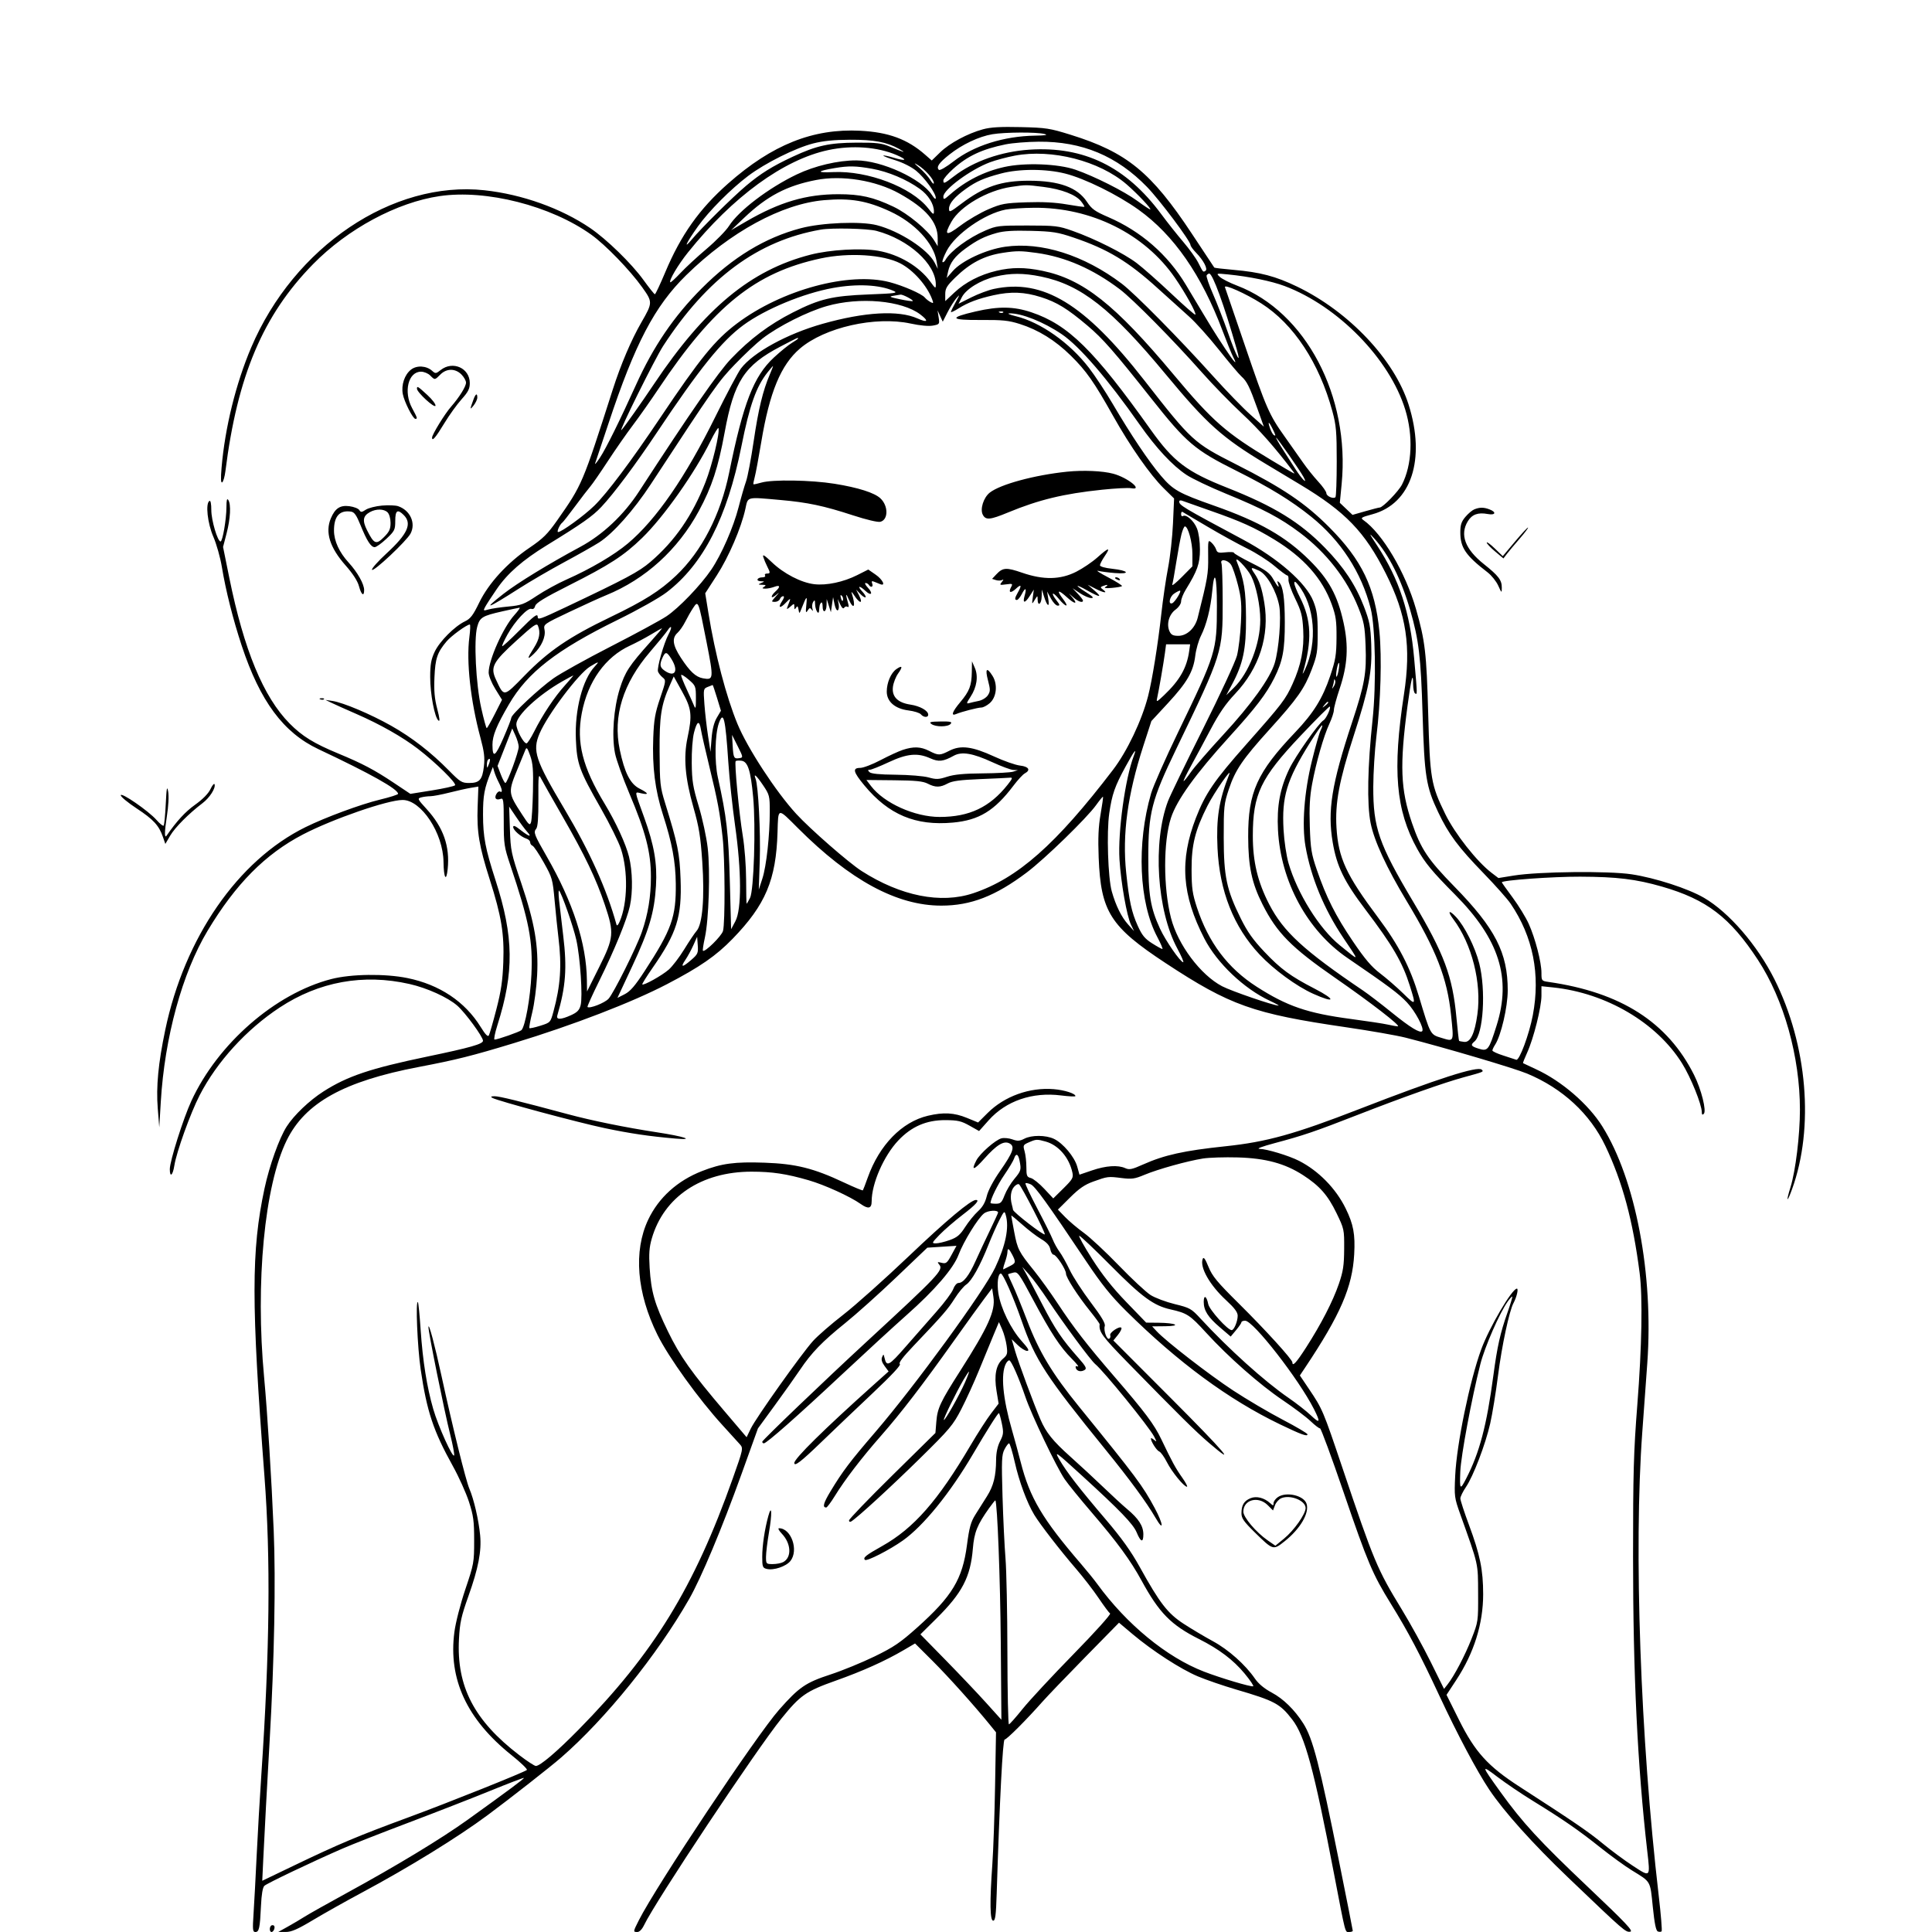 <svg xmlns="http://www.w3.org/2000/svg" width="1024" height="1024" viewBox="0 0 1024 1024"><path d="M 521 68.526 C 512.816 70.758, 503.310 75.877, 498.294 80.752 L 493.848 85.073 490.351 82.003 C 480.977 73.773, 470.970 70.073, 456 69.303 C 430.934 68.013, 409.250 76.666, 385.928 97.267 C 370.654 110.758, 360.903 124.519, 352.591 144.311 C 349.891 150.740, 347.416 155.984, 347.091 155.964 C 346.766 155.945, 344.033 152.520, 341.019 148.354 C 334.700 139.623, 321.522 126.787, 312.784 120.854 C 297.363 110.381, 276.736 103.011, 256.786 100.845 C 208.099 95.559, 155.885 130.731, 133.162 184.118 C 125.012 203.267, 119.250 226.634, 117.433 247.897 C 116.940 253.667, 117.044 256.091, 117.764 255.646 C 118.341 255.289, 119.109 252.636, 119.471 249.749 C 125.819 199.157, 139.393 167.074, 165.890 140.045 C 184.264 121.300, 210.409 107.243, 233.057 103.931 C 257.686 100.330, 291.899 109.037, 313.362 124.369 C 320.895 129.750, 333.897 143.178, 340.379 152.271 C 345.972 160.117, 345.965 160.416, 339.966 170.821 C 334.569 180.182, 329.068 193.097, 324.769 206.500 C 308.664 256.707, 308.592 256.877, 295.362 275.746 C 290.222 283.076, 287.828 285.447, 280.643 290.322 C 268.874 298.308, 258.960 309.134, 253.963 319.459 C 250.742 326.114, 249.352 327.938, 246.453 329.321 C 240.932 331.954, 232.950 339.980, 230.363 345.500 C 228.499 349.477, 228.018 352.198, 228.010 358.803 C 227.999 367.763, 230.356 380.221, 232.379 381.900 C 233.243 382.616, 233.046 380.703, 231.743 375.719 C 230.323 370.285, 229.959 366.151, 230.268 359 C 230.703 348.954, 231.764 345.811, 236.694 339.952 C 239.180 336.998, 247.436 331, 249.017 331 C 249.361 331, 249.250 334.038, 248.770 337.750 C 247.102 350.648, 249.394 371.461, 254.624 390.922 C 256.639 398.418, 257.017 401.542, 256.477 406.202 C 255.651 413.318, 254.155 415, 248.650 415 C 244.788 415, 243.910 414.459, 237.971 408.421 C 228.369 398.658, 218.267 390.828, 207.287 384.636 C 196.387 378.489, 181.910 372.377, 176.225 371.520 L 172.500 370.959 175.500 372.420 C 177.150 373.224, 183.225 375.943, 189 378.464 C 201.528 383.931, 213.291 390.602, 221.500 396.893 C 230.821 404.038, 242.192 415.208, 241.177 416.223 C 240.683 416.717, 235.154 417.940, 228.890 418.942 L 217.500 420.764 208.571 414.806 C 198.414 408.029, 191.981 404.638, 179.392 399.427 C 166.366 394.035, 160.192 390.230, 153.500 383.470 C 139.622 369.451, 129.279 344.453, 121.527 306.201 L 118.225 289.902 120.095 282.701 C 122.138 274.837, 122.521 267.353, 121 265 C 120.308 263.929, 120.026 265.039, 120.015 268.885 C 119.997 275.255, 117.977 287, 116.899 287 C 115.323 287, 112 275.743, 112 270.403 C 112 266.977, 111.621 265.116, 111 265.500 C 108.831 266.841, 109.979 277.326, 113.080 284.500 C 114.745 288.350, 116.775 295.550, 117.592 300.500 C 119.670 313.082, 123.507 328.293, 128.130 342.271 C 137.852 371.668, 150.226 388.344, 168.805 397.089 C 196.445 410.099, 211.027 418.281, 210.989 420.760 C 210.982 421.167, 206.695 422.535, 201.461 423.799 C 191.199 426.278, 172.563 433.161, 161.934 438.397 C 126.064 456.068, 97.842 496.888, 87.570 545.958 C 83.879 563.587, 82.699 575.975, 83.615 587.463 L 84.415 597.500 85.221 584 C 87.262 549.791, 96.561 515.791, 110.018 493.338 C 124.879 468.543, 140.617 452.655, 160.616 442.257 C 176.356 434.075, 205.449 424.009, 213.382 424.003 C 223.269 423.994, 234.881 441.575, 235.070 456.839 C 235.176 465.372, 236.542 467.727, 237.273 460.639 C 238.523 448.531, 235.013 438.553, 226.059 428.755 C 221.274 423.519, 221.127 423.199, 223.255 422.629 C 224.490 422.298, 226.666 422.021, 228.090 422.014 C 229.515 422.006, 234.015 421.153, 238.090 420.118 C 242.166 419.082, 247.312 417.935, 249.527 417.567 L 253.554 416.900 253.156 427.666 C 252.668 440.845, 253.933 448.447, 259.544 466.059 C 265.792 485.670, 267.312 494.925, 266.761 510 C 266.404 519.758, 265.597 525.233, 263.084 534.960 C 261.313 541.813, 259.525 548.026, 259.110 548.768 C 258.584 549.707, 257.267 548.355, 254.763 544.308 C 246.456 530.880, 232.983 521.877, 216 518.407 C 204.060 515.968, 186.035 516.206, 175.500 518.942 C 145.837 526.647, 115.468 553.118, 101.437 583.500 C 97.132 592.820, 90 615.387, 90 619.686 C 90 624.322, 91.577 623.068, 92.407 617.772 C 93.538 610.552, 100.941 589.984, 105.816 580.519 C 114.958 562.767, 130.577 545.638, 148.220 534.015 C 169.076 520.276, 192.576 516.010, 217 521.531 C 226.398 523.655, 237.365 528.625, 242.392 533.039 C 246.632 536.762, 256 549.552, 256 551.618 C 256 553.351, 249.320 555.250, 226.500 560.004 C 196.286 566.298, 184.114 570.388, 171.414 578.512 C 163.957 583.282, 155.828 591.034, 151.956 597.068 C 148.001 603.232, 142.788 617.812, 140.181 630 C 133.147 662.882, 133.145 690.458, 140.168 782.500 C 143.494 826.082, 142.981 874.509, 138.491 941 C 137.692 952.825, 136.587 971.950, 136.036 983.500 C 135.484 995.050, 134.742 1008.887, 134.388 1014.250 C 133.821 1022.813, 133.938 1024, 135.352 1024 C 137.340 1024, 137.770 1021.996, 138.323 1010.156 C 138.609 1004.032, 139.232 1000.366, 140.130 999.517 C 141.536 998.189, 165.447 986.795, 181.500 979.803 C 186.450 977.648, 202.200 971.460, 216.500 966.054 C 230.800 960.647, 250.344 953.029, 259.930 949.125 C 269.517 945.221, 277.499 942.166, 277.669 942.336 C 277.987 942.654, 269.824 948.729, 248 964.418 C 233.954 974.515, 210.282 988.853, 183.500 1003.485 C 173.600 1008.893, 163.700 1014.461, 161.500 1015.857 C 159.300 1017.254, 155.250 1019.649, 152.500 1021.180 L 147.500 1023.964 151.412 1023.982 C 154.455 1023.996, 157.673 1022.592, 165.912 1017.657 C 171.735 1014.168, 183.475 1007.577, 192 1003.009 C 216.704 989.774, 242.639 973.794, 258.426 962.080 C 270.561 953.076, 291.641 936.554, 297.500 931.454 C 321.044 910.963, 348.263 877.246, 365.274 847.500 C 371.617 836.410, 382.686 809.990, 393.014 781.294 L 401.726 757.087 410.700 744.794 C 415.635 738.032, 421.637 729.575, 424.038 726 C 430.116 716.948, 435.823 711.053, 448 701.248 C 453.775 696.598, 465.925 685.706, 475 677.044 L 491.500 661.294 499.230 660.799 L 506.960 660.303 504.331 665.133 C 501.982 669.449, 501.425 669.894, 499.101 669.316 C 496.766 668.734, 496.640 668.838, 497.870 670.332 C 500.154 673.103, 497.426 675.991, 459.337 711.125 C 437.060 731.675, 404 763.355, 404 764.153 C 404 764.619, 404.385 765, 404.856 765 C 406.309 765, 422.462 750.756, 446.084 728.642 C 458.505 717.014, 473.992 702.787, 480.499 697.026 C 495.447 683.793, 505.360 672.282, 508.080 665 C 510.643 658.140, 518.301 645.695, 521.517 643.165 C 523.629 641.504, 529 641.173, 529 642.704 C 529 642.963, 527.012 647.298, 524.583 652.338 C 522.153 657.377, 518.750 664.650, 517.020 668.500 C 513.594 676.124, 510.563 680, 508.027 680 C 507.102 680, 505.893 681.401, 505.222 683.250 C 504.572 685.038, 500.653 690.325, 496.511 695 C 492.370 699.675, 484.976 708.095, 480.081 713.712 C 471.068 724.055, 469.926 724.639, 468.762 719.500 C 468.337 717.621, 468.262 717.610, 467.520 719.322 C 466.985 720.558, 467.413 722.068, 468.853 724.015 L 470.976 726.886 462.816 734.193 C 436.877 757.420, 421 773.067, 421 775.404 C 421 777.450, 424.600 774.688, 434.886 764.750 C 441.290 758.563, 453.641 746.795, 462.332 738.601 C 472.671 728.853, 477.719 723.444, 476.931 722.957 C 476.124 722.458, 478.504 719.297, 484.161 713.357 C 499.746 696.990, 502.408 693.927, 506.044 688.176 C 508.035 685.027, 510.777 681.721, 512.137 680.830 C 514.989 678.961, 519.492 670.891, 523.931 659.691 C 525.634 655.395, 528.225 649.545, 529.690 646.691 C 532.205 641.789, 532.394 641.639, 533.077 644 C 534.967 650.532, 533.057 660.006, 527.453 671.886 C 521.598 684.300, 485.008 734.494, 463.949 759 C 450.446 774.714, 446.583 779.822, 440.211 790.391 C 436.404 796.705, 435.792 799, 437.917 799 C 438.356 799, 440.376 796.311, 442.405 793.024 C 447.865 784.177, 456.565 772.820, 466.897 761.052 C 477.625 748.831, 488.928 734.113, 505.717 710.500 C 512.365 701.150, 519.615 691.101, 521.829 688.168 L 525.853 682.836 526.546 687.460 C 527.644 694.777, 523.829 703.247, 508.910 726.619 C 498.404 743.079, 496.859 746.359, 496.286 753.428 L 495.794 759.500 472.897 782.048 C 460.304 794.450, 450 805.164, 450 805.857 C 450 806.584, 450.509 806.804, 451.201 806.376 C 454.513 804.329, 472.368 787.937, 487.621 772.942 C 503.381 757.446, 505.117 755.381, 509.479 746.936 C 512.085 741.890, 516.352 732.528, 518.960 726.131 C 521.569 719.734, 524.999 711.404, 526.583 707.620 L 529.461 700.741 531.170 704.614 C 532.110 706.744, 533.172 710.615, 533.529 713.214 C 534.117 717.487, 533.926 718.160, 531.537 720.221 C 527.916 723.345, 526.819 728.903, 528.182 737.223 L 529.284 743.947 525.251 749.223 C 523.033 752.126, 518.171 759.675, 514.448 766 C 497.090 795.484, 484.323 810.029, 467.525 819.457 C 458.891 824.303, 457.271 825.605, 458.432 826.765 C 459.362 827.696, 471.572 821.454, 478.594 816.457 C 489.446 808.736, 503.526 791.402, 515.518 771 C 523.344 757.686, 528.841 749, 529.439 749 C 529.670 749, 530.365 751.443, 530.985 754.430 C 531.991 759.275, 531.891 760.293, 530.056 763.890 C 528.708 766.533, 527.985 769.913, 527.956 773.710 C 527.891 782.361, 526.602 787.519, 523.128 793.035 C 521.408 795.766, 518.653 800.138, 517.007 802.750 C 514.544 806.660, 513.749 809.516, 512.512 818.899 C 510.125 837.011, 504.691 846.015, 486.119 862.633 C 477.143 870.664, 473.679 873.013, 463.510 877.960 C 456.904 881.173, 446.413 885.467, 440.196 887.502 C 426.988 891.825, 423.537 894.191, 412.931 906.202 C 400.946 919.774, 347.849 999.470, 338.634 1017.717 C 335.503 1023.917, 335.492 1024, 337.815 1024 C 338.915 1024, 340.308 1022.577, 341.354 1020.384 C 347.342 1007.827, 400.877 927.303, 414.177 910.849 C 424.155 898.505, 427.209 896.375, 442.936 890.790 C 457.252 885.706, 469.113 880.374, 479.014 874.571 L 484.994 871.066 494.247 880.289 C 502.629 888.643, 516.379 903.961, 524.703 914.216 L 527.905 918.162 527.416 946.331 C 527.147 961.824, 526.495 980.575, 525.968 988 C 524.538 1008.114, 524.683 1018, 526.406 1018 C 527.528 1018, 527.904 1015.114, 528.263 1003.750 C 529.838 953.876, 531.479 922, 532.470 922 C 533.581 922, 543.852 911.728, 552.467 902 C 555.146 898.975, 565.383 888.303, 575.217 878.284 L 593.097 860.067 600.298 866.131 C 610.822 874.993, 625.772 884.667, 634.871 888.505 C 639.248 890.351, 648.380 893.491, 655.164 895.483 C 675.661 901.502, 678.430 902.983, 684.926 911.404 C 691.656 920.128, 696.399 937.633, 707.031 993 C 713.383 1026.076, 712.842 1024, 715.108 1024 C 716.149 1024, 717 1023.706, 717 1023.348 C 717 1022.989, 713.839 1006.996, 709.976 987.808 C 699.274 934.658, 695.857 921.450, 690.727 913.394 C 686.150 906.207, 680.187 900.378, 674.083 897.125 C 670.112 895.008, 667.029 892.449, 665.135 889.698 C 660.026 882.276, 651.141 874.370, 642.844 869.865 C 638.423 867.464, 631.453 863.316, 627.356 860.646 C 618.875 855.121, 614.705 849.726, 604.103 830.562 C 599.483 822.211, 594.483 815.220, 586.103 805.390 C 572.034 788.887, 565.255 780.123, 561.437 773.500 C 558.720 768.786, 559.410 769.281, 573.528 782.174 C 593.613 800.517, 600.616 807.785, 602.441 812.182 C 604.623 817.437, 606 817.851, 606 813.253 C 606 808.813, 603.509 804.938, 597.345 799.789 C 595.092 797.906, 589.479 792.742, 584.874 788.315 C 580.268 783.888, 572.386 776.589, 567.359 772.096 C 558.064 763.790, 554.434 759.283, 551.463 752.363 C 547.921 744.112, 539.802 722.191, 538.055 716.160 L 536.218 709.819 539.407 712.910 C 541.160 714.609, 543.403 716, 544.390 716 C 545.748 716, 545.047 714.733, 541.513 710.803 C 535.789 704.437, 530.401 693.382, 529.158 685.451 C 528.331 680.183, 528.978 675, 530.461 675 C 531.629 675, 537.093 687.406, 541.475 700.006 C 548.712 720.816, 554.206 729.254, 586.074 768.500 C 598.976 784.389, 607.709 796.296, 612.459 804.476 C 617.029 812.344, 616.627 807.840, 611.993 799.246 C 605.582 787.357, 602.353 783.033, 571.866 745.500 C 557.672 728.026, 550.681 716.418, 544.383 699.874 C 541.530 692.379, 538.047 683.847, 536.643 680.912 C 535.239 677.978, 534.183 675.484, 534.297 675.370 C 534.411 675.256, 535.642 674.877, 537.033 674.528 C 539.427 673.927, 539.981 674.680, 547.470 688.697 C 556.970 706.477, 561.865 713.954, 568.077 720.169 C 570.644 722.738, 572.065 724.578, 571.235 724.260 C 570.238 723.877, 569.886 724.159, 570.196 725.091 C 570.778 726.837, 573.027 727.301, 574.942 726.071 C 576.104 725.324, 575.469 724.113, 571.667 719.822 C 562.885 709.914, 559.247 704.534, 552.511 691.500 C 548.815 684.350, 544.901 676.925, 543.811 675 L 541.830 671.500 545.453 675.500 C 547.446 677.700, 552.011 683.920, 555.598 689.323 C 563.890 701.812, 578.114 721.043, 580.507 723 C 585.016 726.688, 609.069 756.298, 611.717 761.421 C 613.194 764.278, 613.190 764.401, 611.655 763.128 C 610.745 762.373, 610 762.058, 610 762.427 C 610 764.035, 613.057 768.808, 614.422 769.332 C 615.245 769.648, 617.078 772.193, 618.494 774.989 C 621.116 780.162, 627.514 788, 629.115 788 C 629.600 788, 628.490 785.862, 626.648 783.250 C 623.063 778.166, 621.244 774.833, 615.564 762.945 C 611.692 754.841, 607.096 748.710, 590.233 729.154 C 576 712.646, 569.030 703.647, 560.683 691 C 556.871 685.225, 551.205 677.350, 548.090 673.500 C 539.957 663.445, 539.298 662.163, 537.564 653.022 C 536.704 648.488, 536 644.568, 536 644.310 C 536 644.051, 538.587 646.162, 541.750 648.999 C 544.913 651.836, 549.435 655.303, 551.800 656.703 C 554.826 658.494, 556.270 660.101, 556.675 662.124 C 556.991 663.706, 557.768 665, 558.402 665 C 559.851 665, 565 672.838, 565 675.045 C 565 677.120, 571.202 686.759, 577.826 694.979 C 580.620 698.446, 582.874 701.557, 582.834 701.891 C 582.367 705.880, 584.172 708.340, 597.750 722.225 C 625.492 750.594, 633.505 758.515, 640.776 764.755 C 656.436 778.196, 649.175 769.685, 620.299 740.750 L 590.110 710.500 592.495 707.558 C 593.807 705.940, 594.652 704.246, 594.372 703.792 C 593.593 702.532, 587.894 706.280, 588.437 707.695 C 588.698 708.378, 588.481 709.202, 587.954 709.528 C 586.650 710.334, 584.804 705.194, 585.552 702.838 C 585.985 701.473, 583.892 697.942, 578.116 690.286 C 573.695 684.427, 568.671 676.678, 566.952 673.066 C 565.233 669.455, 562.826 665.150, 561.602 663.500 C 560.378 661.850, 558.754 658.925, 557.993 657 C 557.232 655.075, 553.552 647.682, 549.816 640.571 C 546.081 633.461, 543.242 627.425, 543.508 627.159 C 543.774 626.893, 545.046 627.156, 546.336 627.743 C 548.656 628.801, 554.908 637.479, 575.696 668.500 C 583.962 680.835, 588.819 686.878, 596.899 694.879 C 624.331 722.046, 651.189 741.824, 678.500 754.970 C 689.688 760.355, 693 761.557, 693 760.231 C 693 759.734, 687.085 756.238, 679.855 752.462 C 672.625 748.686, 660.813 741.724, 653.605 736.990 C 640.881 728.633, 617.988 710.910, 613.076 705.614 L 610.651 703 617.576 702.930 C 626.507 702.839, 623.274 701.167, 614 701.080 L 607.500 701.019 597 690.150 C 589.643 682.534, 584.186 675.647, 578.770 667.140 C 574.519 660.463, 571.494 655, 572.048 655 C 572.602 655, 580.131 662.132, 588.778 670.850 C 605.307 687.512, 611.463 692.018, 620.446 694.023 C 629.159 695.968, 630.693 696.971, 639.203 706.286 C 651.088 719.295, 667.718 733.946, 679.940 742.175 C 685.748 746.085, 692.366 751.068, 694.646 753.248 C 696.926 755.428, 699.176 757.146, 699.646 757.066 C 700.116 756.986, 705.747 772.258, 712.161 791.005 C 724.909 828.270, 727.487 834.353, 737.174 850.015 C 746.366 864.879, 752.632 876.758, 762.899 898.783 C 772.449 919.271, 782.789 938.738, 789.308 948.500 C 797.092 960.158, 812.428 977.240, 831.352 995.332 C 860.997 1023.675, 861.597 1024.197, 864.068 1023.829 C 865.874 1023.560, 861.822 1019.278, 841.776 1000.272 C 815.787 975.632, 806.963 966.048, 795.184 949.672 C 784.949 935.441, 784.886 935.111, 793.672 941.795 C 797.977 945.071, 806.450 950.799, 812.500 954.525 C 828.625 964.456, 836.609 969.974, 848.083 979.114 C 853.723 983.608, 861.299 989.102, 864.919 991.325 C 875.148 997.606, 874.586 996.627, 876.012 1010.621 C 876.921 1019.529, 877.698 1023.331, 878.689 1023.711 C 879.458 1024.006, 880.357 1023.976, 880.688 1023.645 C 881.020 1023.314, 880.332 1014.821, 879.160 1004.771 C 869.434 921.340, 865.886 821.232, 870.450 759 C 871.277 747.725, 872.469 731.300, 873.099 722.500 C 876.466 675.474, 866.910 625.182, 849.253 597 C 841.855 585.192, 827.689 572.975, 814.178 566.751 C 810.505 565.059, 807.381 563.591, 807.236 563.489 C 807.090 563.388, 808.079 560.874, 809.434 557.902 C 812.828 550.456, 817 533.828, 817 527.748 L 817 522.715 823.204 523.364 C 851.339 526.304, 878.110 542.068, 891.527 563.596 C 896.147 571.007, 901.959 585.374, 901.987 589.450 C 901.996 590.818, 902.315 591.085, 903.055 590.345 C 904.588 588.812, 901.728 577.395, 897.896 569.750 C 883.880 541.782, 859.109 525.951, 820.750 520.447 C 817.082 519.921, 817 519.815, 817 515.615 C 817 509.971, 813.740 497.399, 810.273 489.674 C 808.751 486.281, 804.916 480.014, 801.752 475.747 C 798.589 471.480, 796 467.833, 796 467.643 C 796 466.547, 823.016 464.602, 837.500 464.655 C 856.992 464.725, 867.101 465.952, 880.891 469.921 C 904.569 476.735, 916.979 486.221, 931.761 508.804 C 945.516 529.818, 954 560.096, 954 588.170 C 954 601.644, 951.693 620.595, 948.999 629.250 C 946.542 637.146, 947.092 637.830, 949.830 630.283 C 961.658 597.682, 957.971 553.820, 940.476 519 C 931.386 500.909, 916.375 483.554, 903.158 475.855 C 894.735 470.948, 877.347 465.303, 864.784 463.397 C 852.542 461.539, 815.533 461.934, 802.343 464.063 L 794.187 465.380 790.549 462.605 C 782.782 456.681, 771.099 441.852, 766.042 431.500 C 758.437 415.930, 757.924 412.904, 756.965 378 C 756.089 346.082, 755.338 339.657, 750.522 322.854 C 744.954 303.432, 732.734 282.755, 722.635 275.668 C 720.963 274.494, 721.459 274.173, 727.443 272.553 C 748.007 266.986, 755.771 243.463, 746.603 214.500 C 739.050 190.637, 715.038 165.210, 687.500 151.914 C 676.084 146.402, 667.950 144.259, 653.776 143.028 C 648.306 142.553, 643.730 142.015, 643.606 141.832 C 643.483 141.649, 638.133 133.572, 631.719 123.882 C 610.087 91.202, 597.232 80.705, 567.500 71.443 C 556.379 67.978, 554.438 67.679, 541 67.365 C 530.327 67.115, 525.049 67.421, 521 68.526 M 526 71.142 C 518.937 72.309, 509.919 76.570, 503.192 81.918 C 497.650 86.324, 496.130 88.532, 497.617 90.014 C 498.126 90.520, 501.466 88.591, 505.500 85.461 C 516.153 77.195, 532.060 72.178, 548.500 71.899 C 554.337 71.800, 555.689 71.557, 553.500 71 C 549.377 69.951, 532.690 70.037, 526 71.142 M 431 76.030 C 421.576 78.443, 405.620 86.406, 396.574 93.212 C 387.460 100.069, 375.614 111.977, 369.894 120.032 C 363.808 128.601, 361.894 132.652, 366.602 127 C 371.703 120.875, 388.163 104.590, 395.500 98.409 C 403.105 92.002, 409.350 88.109, 420.022 83.123 C 432.773 77.166, 439.507 75.676, 454 75.605 C 464.538 75.552, 467.285 75.872, 471.500 77.643 C 479.298 80.920, 480.850 81.311, 476.500 78.904 C 469.888 75.246, 463.304 74.021, 450.500 74.067 C 442.058 74.097, 436.276 74.679, 431 76.030 M 533 76.516 C 520.508 79.068, 512.812 82.666, 505.198 89.512 C 502.339 92.082, 500 94.819, 500 95.593 C 500 97.595, 500.426 97.428, 505.741 93.340 C 515.971 85.473, 530.628 80.320, 545.595 79.328 C 574.516 77.410, 596.859 88.333, 615.493 113.500 C 618.751 117.900, 624.015 124.540, 627.191 128.255 C 630.366 131.970, 633.928 136.920, 635.105 139.255 C 637.728 144.457, 637.630 144.347, 638.930 143.543 C 640.333 142.676, 637.918 138.009, 633.983 133.983 C 632.342 132.304, 631 130.460, 631 129.884 C 631 127.817, 614.721 106.064, 607.970 99.109 C 591.966 82.622, 573.527 74.919, 550.500 75.101 C 544.450 75.149, 536.575 75.786, 533 76.516 M 439 79.545 C 415.327 84.592, 388.343 104.266, 364.681 133.731 C 359.454 140.240, 354.413 148.747, 355.274 149.607 C 355.501 149.834, 357.899 147.653, 360.603 144.760 C 363.307 141.867, 369.578 136.066, 374.539 131.869 C 379.500 127.672, 384.837 122.218, 386.397 119.749 C 391.509 111.661, 407.294 99.651, 422.226 92.488 C 431.780 87.905, 444.154 84.984, 453.881 85.015 C 467.314 85.058, 488.440 94.756, 494 103.432 C 495.179 105.271, 495.973 105.868, 495.983 104.921 C 496.010 102.378, 490.133 94.243, 485.563 90.498 C 483.128 88.503, 478.483 86.157, 474.576 84.951 C 470.853 83.801, 467.984 82.683, 468.200 82.467 C 468.416 82.250, 470.803 82.738, 473.503 83.551 C 480.376 85.619, 481.340 84.823, 475.174 82.170 C 465.106 77.839, 451.599 76.859, 439 79.545 M 537.862 82.499 C 533.661 83.294, 527.745 84.872, 524.716 86.005 C 514.452 89.845, 500 100.489, 500 104.207 C 500 105.995, 500.379 105.874, 503.573 103.070 C 511.841 95.811, 521.534 90.901, 532.339 88.501 C 543.145 86.100, 560.846 86.778, 570 89.942 C 580.015 93.404, 595.825 101.369, 602.734 106.432 C 606.163 108.944, 609.253 111, 609.601 111 C 610.699 111, 602.895 102.695, 597.085 97.681 C 582.691 85.261, 557.454 78.791, 537.862 82.499 M 487.368 89.011 C 489.496 90.842, 492.082 93.726, 493.115 95.420 C 494.147 97.114, 494.976 97.825, 494.956 97 C 494.906 94.999, 490.230 89.740, 486.500 87.491 C 484.098 86.042, 484.271 86.345, 487.368 89.011 M 442.429 89.083 C 432.837 90.689, 432.485 91.640, 441.639 91.214 C 459.896 90.364, 483.114 99.215, 491.932 110.388 C 494.616 113.788, 495 113.995, 495 112.039 C 495 108.091, 492.018 103.352, 487.488 100.098 C 480.519 95.094, 470.739 90.965, 462.287 89.458 C 453.604 87.910, 449.856 87.839, 442.429 89.083 M 530.500 91.973 C 521.481 94.372, 517.540 96.092, 512 100.045 C 505.961 104.355, 503 107.832, 503 110.615 C 503 112.750, 503.484 112.553, 509.580 107.939 C 521.607 98.836, 530.699 95.760, 545.500 95.786 C 561.415 95.814, 571.038 99.323, 576.083 106.939 C 578.650 110.814, 580.319 112.015, 587.340 115.041 C 604.689 122.518, 618.979 134.983, 628.580 151.016 C 644.034 176.824, 642.735 174.712, 649.332 184.750 C 654.208 192.168, 656.212 194.245, 653.575 189.146 C 652.763 187.576, 650.261 181.396, 648.013 175.414 C 636.885 145.788, 622.126 124.512, 603.413 111.123 C 592.259 103.142, 574.945 94.613, 564.590 91.998 C 554.359 89.414, 540.156 89.403, 530.500 91.973 M 432.500 95.411 C 416.989 98.431, 406.563 103.905, 394.500 115.362 L 387.500 122.011 395.500 117.368 C 413.218 107.086, 427.263 102.939, 444.369 102.937 C 456.064 102.936, 462.824 104.466, 473.488 109.526 C 481.203 113.187, 491.760 121.944, 495.158 127.500 L 496.993 130.500 496.996 126.210 C 497.004 117.664, 490.792 110.442, 476.655 102.560 C 464.195 95.613, 446.324 92.720, 432.500 95.411 M 535.951 99.061 C 523.326 100.920, 508.924 109.308, 504.294 117.500 C 500.132 124.863, 501.363 125.380, 509.138 119.531 C 513.063 116.578, 519.701 112.698, 523.888 110.909 C 530.806 107.952, 532.639 107.617, 544 107.224 C 552.587 106.928, 559.307 107.280, 565.466 108.347 C 570.397 109.202, 574.566 109.768, 574.730 109.604 C 574.894 109.440, 574.138 108.174, 573.051 106.792 C 570.209 103.179, 562.660 100.270, 552.970 99.055 C 543.714 97.895, 543.871 97.895, 535.951 99.061 M 436.851 106.088 C 414.486 108.005, 387.115 122.884, 363.689 145.859 C 346.944 162.282, 336.548 182.126, 322.491 224.500 C 319.024 234.950, 315.863 244.400, 315.467 245.500 C 315.070 246.600, 316.224 245.250, 318.031 242.500 C 321.264 237.581, 328.667 222.621, 337.052 204.066 C 346.296 183.610, 357.153 167.659, 371.902 152.868 C 388.420 136.302, 405.494 125.938, 424.500 120.941 C 435.723 117.990, 456.280 117.175, 464.725 119.346 C 476.807 122.451, 491.817 132.201, 495.418 139.283 L 497.054 142.500 496.415 138.500 C 494.876 128.863, 484.846 118.112, 471.733 112.045 C 459.473 106.372, 450.805 104.891, 436.851 106.088 M 533 111.094 C 521.850 113.262, 506.406 124.051, 501.783 132.901 C 500.232 135.869, 499.231 138.564, 499.557 138.890 C 499.883 139.216, 500.592 138.694, 501.131 137.730 C 503.732 133.082, 513.403 125.976, 522.328 122.153 C 528.150 119.660, 529.408 119.511, 544.500 119.525 C 559.492 119.539, 561.004 119.718, 568.500 122.370 C 580.253 126.527, 595.653 134.265, 602.500 139.455 C 605.800 141.956, 614.034 149.230, 620.798 155.620 C 627.562 162.009, 633.304 167.029, 633.557 166.776 C 634.262 166.071, 628.327 155.350, 622.752 147.260 C 606.679 123.932, 578.322 109.844, 548 110.123 C 542.225 110.176, 535.475 110.613, 533 111.094 M 435 121.709 C 401.742 127.522, 374.940 147.306, 351.507 183.338 C 347.149 190.038, 327.298 230.083, 329.410 227.912 C 330.792 226.492, 339.827 213.709, 346.696 203.455 C 373.659 163.205, 397.970 143.116, 429.546 134.992 C 439.901 132.328, 456.533 131.365, 465.431 132.915 C 476.510 134.844, 487.238 141.204, 493.128 149.336 C 495.802 153.026, 496 153.127, 496 150.799 C 496 139.926, 481.608 126.911, 464.565 122.373 C 459.813 121.107, 440.876 120.682, 435 121.709 M 528.230 123.488 C 521.773 125.303, 517.920 127.226, 511.766 131.703 C 506.149 135.789, 503.517 139.262, 502.508 143.917 L 501.768 147.334 504.992 143.662 C 509.805 138.180, 522.611 132.234, 532.739 130.780 C 551.878 128.030, 574.520 135.201, 594.569 150.362 C 601.467 155.578, 625.046 179.464, 643 199.424 C 649.875 207.067, 658.733 216.205, 662.686 219.731 L 669.871 226.143 666.425 216.502 C 662.269 204.873, 660.891 202.106, 657.959 199.498 C 656.724 198.399, 651.345 192.021, 646.006 185.325 C 640.668 178.629, 633.593 170.754, 630.285 167.825 C 626.977 164.896, 619.541 158.193, 613.760 152.930 C 598.059 138.634, 587.155 132.052, 569 125.911 C 560.621 123.077, 557.966 122.657, 546.500 122.352 C 537.144 122.103, 532.023 122.421, 528.230 123.488 M 531.500 134.007 C 521.667 135.498, 514.148 139.408, 506.282 147.124 C 501.818 151.503, 501 152.869, 501 155.953 L 501 159.602 505.876 155.024 C 511.651 149.602, 519.455 145.577, 528.175 143.521 C 536.272 141.612, 543.215 141.614, 552.480 143.528 C 574.062 147.986, 590.956 161.343, 622.007 198.500 C 642.774 223.350, 649.834 229.527, 674 243.985 C 687.397 252, 686.684 251.628, 685.416 249.942 C 676.111 237.571, 667.340 227.631, 658.381 219.304 C 652.348 213.697, 642.712 203.797, 636.968 197.304 C 621.939 180.316, 600.462 158.571, 593.561 153.354 C 579.251 142.537, 564.712 136.179, 549.427 134.053 C 541.091 132.894, 538.885 132.888, 531.500 134.007 M 435 136.965 C 400.396 144.392, 378.421 162.046, 349.066 206 C 344.842 212.325, 338.711 221.033, 335.443 225.352 C 332.174 229.670, 326.218 238.220, 322.206 244.352 C 318.194 250.483, 314.002 256.550, 312.889 257.834 C 311.777 259.118, 308.146 263.843, 304.820 268.334 C 301.494 272.825, 298.442 276.725, 298.036 277 C 296.733 277.884, 294.899 282, 295.809 282 C 297.655 282, 309.660 273.261, 315.041 268 C 321.817 261.375, 334.467 244.496, 349.891 221.500 C 371.119 189.850, 378.942 180.231, 390.573 171.478 C 414.355 153.579, 449.962 143.932, 471.520 149.547 C 478.655 151.406, 488.516 155.712, 490.153 157.685 C 490.803 158.468, 492.154 159.547, 493.153 160.082 C 494.780 160.952, 494.870 160.788, 494.008 158.521 C 491.245 151.254, 484.036 143.138, 477.207 139.607 C 468.120 134.908, 449.898 133.768, 435 136.965 M 527.500 146.615 C 519.598 148.523, 511.959 153.247, 509.770 157.581 L 508.040 161.005 514.770 157.629 C 518.471 155.771, 523.885 153.745, 526.799 153.126 C 552.823 147.597, 574.769 160.925, 606.447 201.500 C 631.679 233.819, 632.684 234.741, 654.951 246.013 C 679.948 258.667, 691.771 266.640, 704.516 279.438 C 721.836 296.830, 728.817 311.345, 731.114 334.737 C 732.470 348.554, 731.800 371.839, 729.507 390.500 C 728.629 397.650, 727.889 409.575, 727.864 417 C 727.789 438.654, 730.791 447.316, 748.930 477.785 C 765.520 505.653, 769.903 517.415, 771.968 539.606 C 772.571 546.092, 773.191 551.524, 773.344 551.678 C 773.498 551.831, 774.721 552.079, 776.062 552.228 C 779.351 552.595, 781.625 547.841, 783.045 537.634 C 785.361 520.982, 780.126 500.280, 770.289 487.184 C 767.005 482.813, 767.990 482.027, 771.733 486.033 C 776.269 490.886, 781.817 501.965, 784.014 510.556 C 787.633 524.706, 786.213 548.089, 781.497 552.003 C 779.241 553.875, 779.641 554.553, 783.750 555.825 C 788.571 557.317, 789.113 556.613, 793.240 543.500 C 801.159 518.342, 794.596 497.696, 771.192 474.145 C 759.244 462.120, 755.228 457.275, 751.185 450 C 739.788 429.496, 737.957 408.215, 744.130 368 C 748.017 342.681, 745.477 325.749, 734.531 304 C 723.413 281.909, 713.135 271.246, 689 256.761 C 684.875 254.286, 676.775 249.420, 671 245.949 C 647.778 231.992, 639.740 224.802, 617.949 198.500 C 588.957 163.505, 572.960 150.952, 551.792 146.589 C 542.497 144.673, 535.514 144.680, 527.500 146.615 M 639.546 145.926 C 639.231 146.435, 640.717 150.822, 642.847 155.676 C 644.978 160.529, 648.610 169.900, 650.920 176.500 C 655.322 189.081, 658.126 194.306, 655.458 184.958 C 648.835 161.751, 642.741 145, 640.922 145 C 640.480 145, 639.861 145.417, 639.546 145.926 M 646.500 146.734 C 647.600 147.790, 651.742 149.889, 655.703 151.398 C 692.002 165.218, 715.604 209.994, 711.104 256.500 L 710.136 266.500 713.498 269.699 L 716.860 272.899 723.677 270.949 C 727.426 269.877, 730.843 269, 731.269 269 C 732.920 269, 741.265 260.401, 743.094 256.816 C 748.428 246.360, 749.089 230.988, 744.803 217.087 C 736.525 190.240, 709.220 162.274, 680.864 151.601 C 673.986 149.012, 662.163 146.582, 651 145.464 C 644.569 144.819, 644.521 144.833, 646.500 146.734 M 441.543 152.616 C 425.825 155.453, 405.629 163.819, 394.069 172.281 C 382.544 180.717, 370.712 195.410, 347.992 229.500 C 336.755 246.360, 325.331 261.649, 318.727 268.669 C 314.038 273.652, 308.542 277.517, 289.691 289.092 C 276.987 296.891, 269.044 303.845, 263.313 312.184 C 260.548 316.208, 257.773 320.481, 257.145 321.679 C 256.064 323.747, 256.155 323.816, 258.922 323.022 C 260.527 322.562, 265.265 321.865, 269.452 321.472 C 276.360 320.825, 277.756 320.299, 284.514 315.799 C 288.610 313.070, 295.705 309.180, 300.279 307.154 C 313.034 301.502, 325.459 294.196, 332.799 288.032 C 347.770 275.458, 363.342 252.895, 379.162 220.852 C 385.150 208.725, 391.241 197.239, 392.700 195.327 C 399.225 186.771, 417.214 176.923, 436 171.622 C 458.291 165.331, 476.264 164.310, 486.250 168.767 C 491.739 171.217, 492.455 170.203, 487.750 166.642 C 477.982 159.250, 455.642 157.257, 438.235 162.224 C 427.853 165.187, 412.606 172.872, 404.123 179.417 C 401.030 181.803, 394.449 187.973, 389.497 193.128 C 380.641 202.347, 378.729 205.073, 344.915 256.685 C 335.912 270.427, 324.930 282.784, 317.500 287.532 C 314.750 289.289, 306.425 293.999, 299 297.998 C 291.575 301.997, 280.775 308.292, 275 311.987 C 258.049 322.832, 255.363 323.743, 266.863 314.745 C 274.113 309.072, 290.847 298.832, 307.500 289.878 C 319.455 283.450, 330.619 272.937, 338.695 260.500 C 366.003 218.449, 380.730 197.214, 387.498 190.130 C 397.572 179.586, 407.788 171.936, 420.257 165.601 C 434.422 158.403, 441.154 156.807, 460.500 156.057 C 474.814 155.502, 476.184 155.300, 473.500 154.136 C 465.993 150.881, 454.249 150.322, 441.543 152.616 M 649.254 152.229 C 649.521 152.928, 654.311 166.929, 659.900 183.343 C 671.141 216.361, 672.702 219.926, 680.981 231.500 C 684.129 235.900, 688.411 241.975, 690.497 245 C 692.583 248.025, 696.249 252.618, 698.645 255.207 C 701.040 257.796, 703 260.578, 703 261.390 C 703 262.979, 706.717 264.616, 707.820 263.513 C 708.188 263.145, 708.492 254.666, 708.495 244.672 C 708.499 228.809, 708.207 225.420, 706.194 218 C 699.220 192.297, 685.646 171.703, 668.500 160.811 C 660.268 155.581, 648.538 150.351, 649.254 152.229 M 526.500 156.499 C 518.368 158.316, 513.019 160.332, 508.114 163.428 C 505.851 164.856, 504 165.721, 504 165.350 C 504 164.979, 505.154 162.611, 506.565 160.088 C 508.789 156.108, 508.842 155.830, 506.960 157.990 C 505.766 159.360, 503.640 162.735, 502.235 165.490 L 499.679 170.500 498.302 167.500 L 496.924 164.500 497.498 168.198 C 498.056 171.800, 497.977 171.914, 494.453 172.575 C 492.233 172.991, 487.688 172.574, 482.695 171.495 C 463.942 167.443, 437.122 173.500, 423.971 184.757 C 413.885 193.390, 407.881 207.887, 403.505 234.175 C 402.101 242.604, 400.526 251.050, 400.004 252.944 C 399.482 254.838, 399.180 256.513, 399.333 256.667 C 399.487 256.820, 401.387 256.423, 403.556 255.784 C 409.342 254.081, 429.892 254.408, 442.292 256.402 C 454.850 258.420, 463.480 261.163, 466.650 264.141 C 470.901 268.134, 470.870 275.492, 466.599 276.564 C 465.266 276.899, 459.218 275.465, 451.916 273.083 C 436.588 268.082, 428.052 266.279, 413.674 265.006 C 395.283 263.378, 396.524 263.062, 395.060 269.750 C 392.860 279.799, 386.242 295.189, 379.911 304.976 L 373.781 314.452 375.487 324.976 C 379.010 346.711, 384.906 369.222, 390.856 383.651 C 396.181 396.564, 411.220 419.596, 422 431.345 C 429.422 439.435, 449.847 457.287, 456.685 461.661 C 477.446 474.942, 498.665 479.167, 515.824 473.436 C 539.312 465.592, 559.649 447.637, 589.903 408.036 C 597.402 398.221, 605.134 381.988, 608.501 368.994 C 610.660 360.663, 613.750 341.483, 615.508 325.500 C 616.355 317.800, 617.967 306.775, 619.091 301 C 620.214 295.225, 621.394 284.582, 621.712 277.349 L 622.291 264.197 616.845 258.849 C 609.679 251.810, 599.032 236.601, 589.999 220.500 C 579.855 202.419, 575.749 196.565, 567.551 188.500 C 559.295 180.377, 550.386 174.850, 540.500 171.718 C 534.591 169.846, 531.357 169.515, 519.755 169.596 C 503.486 169.710, 502.723 168.394, 517.135 165.076 C 529.336 162.267, 537.320 162.387, 546.652 165.519 C 566.155 172.066, 579.854 185.544, 609.864 227.709 C 621.962 244.708, 628.952 250.009, 650.500 258.532 C 675.382 268.374, 689.038 276.773, 702.312 290.399 C 712.271 300.622, 718.534 310.070, 722.907 321.465 C 725.925 329.331, 726.427 331.927, 726.788 341.534 C 727.330 355.961, 725.618 364.861, 717.460 390.048 C 709.805 413.681, 707.561 425.686, 708.368 438.690 C 709.371 454.841, 713.438 463.626, 730.451 486.379 C 741.355 500.962, 747.376 512.582, 752.018 528 C 758.273 548.776, 758 548.277, 764.110 550.131 C 770.749 552.147, 770.607 552.500, 769.072 537.847 C 767.033 518.369, 761.271 503.609, 745.515 477.500 C 734.916 459.936, 728.315 445.637, 726.440 436.178 C 724.456 426.171, 724.838 406.173, 727.486 381.500 C 729.524 362.501, 729.011 332.374, 726.481 322.480 C 721.588 303.350, 710.690 286.543, 694.963 273.872 C 684.437 265.391, 673.055 258.405, 655.261 249.504 C 633.245 238.492, 628.868 234.775, 610.327 211.351 C 590.346 186.109, 584.593 179.537, 576.433 172.636 C 565.696 163.555, 560.158 160.161, 551.698 157.476 C 542.958 154.702, 535.789 154.424, 526.500 156.499 M 473.500 156.776 C 470.980 157.176, 471.531 157.468, 476.941 158.602 C 480.483 159.345, 483.562 159.771, 483.784 159.550 C 484.289 159.044, 478.383 155.947, 477.300 156.150 C 476.860 156.232, 475.150 156.514, 473.500 156.776 M 529.813 165.683 C 530.534 165.972, 531.397 165.936, 531.729 165.604 C 532.061 165.272, 531.471 165.036, 530.417 165.079 C 529.252 165.127, 529.015 165.364, 529.813 165.683 M 538.355 167.584 C 551.486 170.763, 566.926 181.656, 577.176 194.973 C 580.301 199.033, 585.924 207.562, 589.673 213.927 C 599.528 230.662, 608.831 244.533, 615.328 252.178 C 621.733 259.715, 624.732 261.401, 643.498 268.016 C 667.749 276.563, 681.467 284.411, 694.096 296.959 C 704.352 307.149, 708.922 315.535, 712.105 330 C 714.846 342.458, 714.261 352.442, 710.053 365.003 C 708.374 370.014, 706.996 375.101, 706.990 376.307 C 706.985 377.513, 705.911 380.797, 704.603 383.605 C 701.583 390.092, 697.616 403.920, 695.453 415.500 C 694.206 422.180, 693.889 427.981, 694.224 438 C 694.625 449.952, 695.051 452.589, 697.940 461 C 702.970 475.647, 707.879 485.382, 717.069 498.937 C 723.444 508.342, 726.963 512.483, 731.500 515.921 C 734.800 518.422, 740.299 523.199, 743.720 526.537 C 750.490 533.144, 750.571 533.052, 747.254 522.520 C 743.312 510, 738.196 501.214, 723.733 482.125 C 712.402 467.170, 708.522 459.208, 706.363 446.483 C 703.521 429.734, 705.794 415.603, 716.568 383.039 C 723.338 362.578, 724.357 356.807, 723.784 342.152 C 723.382 331.839, 722.939 329.523, 719.933 322 C 713.872 306.828, 702.998 292.897, 689 282.371 C 678.562 274.522, 669.579 269.781, 649.686 261.623 C 641.240 258.160, 631.862 253.688, 628.845 251.685 C 621.361 246.717, 612.814 237.532, 604.015 225 C 586.948 200.691, 572.157 183.527, 562.786 177.158 C 553.223 170.658, 541.311 165.915, 535 166.095 C 533.625 166.134, 535.135 166.804, 538.355 167.584 M 413.671 183.679 C 394.512 193.689, 389.036 202.112, 384.070 229.211 C 380.657 247.832, 377.284 258.111, 370.421 270.804 C 359.324 291.329, 342.088 306.988, 321.239 315.489 C 318.083 316.776, 309.318 320.763, 301.762 324.349 C 288.114 330.827, 288.028 330.889, 288.614 333.819 C 289.337 337.437, 287.019 342.650, 282.954 346.544 C 279.209 350.132, 279.221 349.298, 283 343.339 C 285.949 338.689, 286.568 335.300, 285.135 331.660 C 284.519 330.094, 282.827 331.263, 273.741 339.536 C 261.159 350.994, 259.788 353.603, 262.877 360.210 C 267.252 369.565, 266.732 369.644, 278.243 357.861 C 290.849 344.956, 301.682 337.589, 323.469 327.104 C 341.557 318.399, 349.757 313.219, 358.367 305.060 C 371.943 292.195, 381.952 272.766, 386.473 250.500 C 393.977 213.549, 399.475 199.406, 410.195 189.478 C 413.663 186.267, 417.962 182.776, 419.750 181.721 C 421.538 180.666, 423 179.622, 423 179.401 C 423 178.797, 423.125 178.740, 413.671 183.679 M 217.822 195.925 C 214.426 198.596, 212.598 204.030, 213.485 208.815 C 214.244 212.909, 218.846 222, 220.159 222 C 221.386 222, 221.261 221.591, 218.419 216.303 C 213.764 207.642, 216.375 197, 223.155 197 C 224.720 197, 226.900 197.900, 228 199 C 230.499 201.499, 230.401 201.508, 233.409 198.500 C 236.702 195.207, 241.279 195.188, 244.545 198.455 C 245.895 199.805, 247 201.767, 247 202.815 C 247 204.851, 243.458 210.537, 239.038 215.595 C 235.713 219.400, 229 230.331, 229 231.940 C 229 234.158, 230.878 231.955, 235.564 224.236 C 238.143 219.988, 242.221 214.324, 244.626 211.648 C 248.147 207.732, 249 206.053, 249 203.038 C 249 195.096, 240.012 191.057, 233.586 196.111 C 231.080 198.083, 230.782 198.113, 229.075 196.568 C 226.017 193.800, 220.896 193.508, 217.822 195.925 M 406.882 197.281 C 400.816 204.883, 397.313 214.766, 392.971 236.524 C 385.425 274.337, 372.722 299.131, 353.300 313.956 C 349.423 316.916, 338.250 323.201, 327.306 328.580 C 294.971 344.471, 279.635 356.385, 269.777 373.272 C 263.164 384.601, 260.995 389.921, 261.015 394.770 C 261.045 402.032, 262.488 401.145, 266.797 391.218 C 269.117 385.873, 271.012 381.016, 271.008 380.423 C 270.995 378.721, 285.813 364.859, 293.324 359.546 C 297.077 356.891, 310.802 349.264, 323.824 342.596 C 336.846 335.928, 350.095 328.743, 353.266 326.629 C 359.754 322.303, 371.310 310.279, 376.937 302 C 382.391 293.973, 388.731 279.499, 391.468 268.824 C 392.783 263.696, 394.557 257.555, 395.410 255.178 C 396.264 252.802, 398.089 243.195, 399.467 233.831 C 401.954 216.938, 404.356 207, 408.022 198.448 C 409.071 196.002, 409.832 194, 409.714 194 C 409.597 194, 408.322 195.477, 406.882 197.281 M 221 206.026 C 221 207.917, 230.329 216.514, 230.811 215.067 C 231.058 214.326, 229.124 211.757, 226.512 209.360 C 221.436 204.699, 221 204.435, 221 206.026 M 250.946 211.750 C 248.992 217.097, 248.994 217.474, 250.965 215 C 252.060 213.625, 252.966 211.713, 252.978 210.750 C 253.011 208.168, 252.089 208.621, 250.946 211.750 M 673.150 227.002 C 673.726 228.653, 674.603 230.254, 675.098 230.561 C 676.347 231.332, 676.239 230.787, 674.427 227.154 C 672.437 223.165, 671.786 223.088, 673.150 227.002 M 376.624 233.713 C 368.205 250.739, 351.772 274.019, 340.343 285.113 C 330.619 294.551, 323.185 299.367, 301.367 310.364 C 288.778 316.708, 284.086 319.564, 283.676 321.129 C 283.329 322.458, 282.581 323.053, 281.689 322.711 C 279.711 321.952, 272.932 329.201, 268.983 336.296 C 267.209 339.483, 265.944 342.277, 266.171 342.504 C 266.398 342.731, 270.363 339.111, 274.983 334.458 C 283.091 326.293, 285 324.871, 285 327 C 285 328.679, 286.329 328.218, 299.644 321.913 C 331.938 306.624, 338.641 303.044, 344.728 297.832 C 357.726 286.705, 366.998 273.269, 373.943 255.500 C 377.516 246.360, 381.607 229.322, 380.806 226.919 C 380.624 226.373, 378.742 229.430, 376.624 233.713 M 679.629 237.750 C 681.659 240.912, 684.818 245.833, 686.648 248.684 C 690.134 254.112, 693.208 257.126, 690.944 252.895 C 689.146 249.536, 676.934 232, 676.392 232 C 676.143 232, 677.599 234.588, 679.629 237.750 M 565.500 250.013 C 548.286 251.797, 530.195 256.699, 524.607 261.094 C 521.270 263.719, 519.336 269.890, 520.921 272.853 C 522.486 275.776, 524.740 275.568, 534.307 271.613 C 550.649 264.857, 563.722 261.695, 584.133 259.560 C 591.091 258.832, 598.017 258.472, 599.523 258.760 C 606.277 260.051, 597.694 253.120, 590 251.070 C 584.352 249.565, 574.096 249.123, 565.500 250.013 M 625 265.738 C 625 267.800, 626.565 268.737, 658.750 285.949 C 677.393 295.919, 692.255 308.935, 696.094 318.656 C 698.011 323.509, 698.402 326.365, 698.402 335.500 C 698.403 345.409, 698.091 347.321, 695.261 354.777 C 691.395 364.964, 687.689 370.240, 673 386.468 C 658.596 402.381, 654.746 408.034, 651.311 418.318 C 648.744 426.001, 648.579 427.567, 648.599 444 C 648.624 464.566, 650.113 471.612, 657.643 486.820 C 661.155 493.911, 664.152 498.140, 670.174 504.503 C 678.769 513.583, 684.058 517.464, 696.750 524.002 C 708.354 529.981, 707.789 532.022, 696 526.712 C 687.143 522.723, 675.159 513.949, 667.614 505.928 C 653.875 491.323, 646.357 472.308, 645.303 449.500 C 644.571 433.645, 646.074 424.161, 651.485 410.500 C 653.239 406.073, 643.567 420.012, 640.003 427.049 C 633.440 440.007, 631.498 447.816, 631.558 461 C 631.603 470.809, 632.022 473.750, 634.407 481 C 640.517 499.576, 650.763 513.165, 666.055 522.974 C 682.212 533.339, 692.969 537.022, 716 540.075 C 724.525 541.206, 733.300 542.540, 735.500 543.041 C 737.700 543.541, 740.108 543.962, 740.850 543.976 C 742.896 544.013, 726.552 531.367, 707.567 518.223 C 684.446 502.216, 676.765 494.435, 669.143 479.299 C 663.462 468.016, 661.599 459.222, 661.561 443.500 C 661.503 419.864, 666.227 409.384, 686.559 388.046 C 696.178 377.950, 701.029 370.135, 705.003 358.333 C 707.881 349.783, 708.322 347.130, 708.382 338 C 708.440 329.077, 708.058 326.416, 705.837 320.284 C 700.883 306.603, 690.939 295.413, 675.279 285.897 C 664.826 279.544, 657.700 276.333, 641.485 270.666 C 634.327 268.164, 627.689 265.818, 626.735 265.452 C 625.781 265.086, 625 265.214, 625 265.738 M 202.452 267.969 C 199.126 268.261, 195.271 269.244, 193.886 270.153 C 191.693 271.592, 191.246 271.616, 190.434 270.338 C 189.920 269.530, 187.577 268.613, 185.228 268.300 C 180.300 267.643, 177.618 269.388, 175.362 274.718 C 172.243 282.087, 174.761 290.168, 183.133 299.651 C 187.055 304.093, 189.520 307.917, 190.270 310.719 C 191.501 315.321, 193 316.428, 193 312.735 C 193 309.553, 189.454 303.262, 184.802 298.190 C 179.840 292.781, 177.050 286.723, 177.022 281.297 C 176.982 273.622, 179.971 270.271, 186.056 271.167 C 187.802 271.424, 188.938 273.038, 191.048 278.257 C 194.434 286.633, 196.594 290, 198.581 290 C 199.426 290, 202.224 288.009, 204.799 285.576 C 209.174 281.442, 209.482 280.819, 209.491 276.079 C 209.501 270.480, 210.677 269.677, 214 273 C 218.530 277.530, 216.074 283.010, 204.911 293.282 C 200.428 297.407, 196.940 301.320, 197.159 301.977 C 197.673 303.518, 215.599 286.677, 217.633 282.743 C 220.491 277.215, 217.388 270.452, 211 268.285 C 209.625 267.819, 205.778 267.677, 202.452 267.969 M 781.418 269.969 C 780.274 270.432, 778.136 272.238, 776.668 273.982 C 774.562 276.486, 774 278.198, 774 282.117 C 774 290.289, 776.785 294.379, 788.474 303.377 C 790.530 304.959, 793.054 308.109, 794.084 310.377 C 795.932 314.447, 795.956 314.461, 795.978 311.473 C 796.007 307.457, 794.287 305.196, 786.468 298.975 C 776.516 291.055, 773.642 283.379, 777.973 276.277 C 780.190 272.641, 783.387 271.475, 788.507 272.435 C 792.651 273.213, 793.316 271.451, 789.435 269.975 C 786.402 268.822, 784.258 268.820, 781.418 269.969 M 196.051 271.427 C 192.352 273.475, 191.972 275.923, 194.553 281.063 C 198.229 288.383, 199.356 288.844, 203.488 284.712 C 206.342 281.858, 207 280.445, 207 277.171 C 207 274.842, 206.337 272.480, 205.429 271.571 C 203.517 269.659, 199.358 269.595, 196.051 271.427 M 626 272.500 C 626 273.390, 626.437 273.848, 626.972 273.517 C 628.718 272.438, 632.796 276.033, 634.415 280.080 C 635.355 282.429, 635.996 286.983, 635.990 291.270 C 635.980 298.751, 634.661 302.487, 628.496 312.500 C 627.141 314.700, 626.025 317.499, 626.016 318.720 C 626.007 320.013, 624.751 321.863, 623.012 323.150 C 619.581 325.686, 618.154 330.848, 619.853 334.577 C 620.724 336.488, 621.718 337, 624.555 337 C 629.091 337, 633.412 332.959, 634.803 327.417 C 640.067 306.436, 640.466 304.125, 640.354 295.202 C 640.241 286.206, 640.298 285.959, 642.093 287.584 C 643.114 288.508, 644.233 290.158, 644.579 291.250 C 645.117 292.944, 645.856 293.164, 649.605 292.741 C 652.022 292.469, 654 292.579, 654 292.987 C 654 293.394, 658.199 295.825, 663.330 298.389 C 671.059 302.251, 673.044 303.733, 674.894 307.025 C 677.233 311.187, 678.370 312.229, 677.321 309.250 C 676.849 307.908, 676.991 307.763, 677.931 308.628 C 680.018 310.550, 680.951 317.008, 680.976 329.701 C 681.005 344.432, 679.892 350.360, 675.417 359.319 C 671.187 367.787, 665.583 375.124, 651.599 390.500 C 633.626 410.263, 623.745 423.987, 620.639 433.500 C 616.535 446.066, 616.535 470.430, 620.638 486.500 C 624.250 500.644, 636.274 516.721, 647.729 522.723 C 652.661 525.307, 675.142 533.019, 677.657 532.990 C 678.121 532.985, 676.062 531.846, 673.083 530.459 C 659.353 524.068, 645.053 510.488, 638.346 497.472 C 626.396 474.283, 625.120 456.068, 633.863 433.500 C 638.872 420.570, 643.572 413.703, 660.507 394.578 C 679.678 372.926, 681.315 370.787, 685.099 362.442 C 689.589 352.540, 691.283 343.920, 690.730 333.785 C 690.321 326.287, 689.727 323.982, 686.474 317.285 C 684.394 313.003, 682.794 308.488, 682.918 307.250 C 683.042 306.012, 682.754 305, 682.278 305 C 681.803 305, 678.733 302.723, 675.457 299.941 C 672.181 297.158, 665.675 293.005, 661 290.712 C 656.325 288.418, 646.875 283.214, 640 279.146 C 633.125 275.078, 627.163 271.555, 626.750 271.316 C 626.337 271.077, 626 271.610, 626 272.500 M 626.179 283.250 C 625.584 285.587, 624.362 292.176, 623.463 297.890 C 622.565 303.605, 621.596 309.005, 621.310 309.890 C 621.024 310.776, 623.312 308.952, 626.395 305.838 L 632 300.176 632 293.608 C 632 287.395, 629.714 279, 628.021 279 C 627.603 279, 626.773 280.913, 626.179 283.250 M 803 287.026 L 796.500 294.765 792.250 290.675 C 789.913 288.425, 788 287.032, 788 287.580 C 788 288.128, 789.992 290.241, 792.426 292.276 L 796.851 295.975 798.676 293.591 C 799.679 292.280, 802.702 288.674, 805.392 285.579 C 808.083 282.484, 810.108 279.802, 809.892 279.619 C 809.677 279.436, 806.575 282.769, 803 287.026 M 729.954 289.226 C 741.588 306.938, 747.379 324.617, 749.533 349 C 751.271 368.678, 751.261 368.279, 750 367.500 C 749.450 367.160, 749 365.034, 749 362.774 C 749 355.494, 747.987 359.379, 745.991 374.319 C 741.801 405.671, 742.293 418.430, 748.373 436.190 C 753.086 449.955, 756.827 455.565, 770.840 469.888 C 792.492 492.017, 799.163 505.009, 799.128 524.976 C 799.112 533.731, 795.589 548.873, 792.440 553.715 C 791.648 554.933, 791 556.313, 791 556.782 C 791 557.251, 793.587 558.450, 796.750 559.446 C 799.913 560.442, 803.018 561.455, 803.651 561.698 C 805.268 562.316, 810.495 548.265, 812.415 538.140 C 816.519 516.493, 812.562 496.538, 800.687 479 C 799.012 476.525, 792.617 469.325, 786.478 463 C 772.886 448.998, 767.792 442.152, 762.244 430.433 C 755.833 416.891, 754.988 411.568, 753.997 378.500 C 753.089 348.190, 752.020 339.196, 747.459 323.457 C 742.739 307.168, 736.184 294.058, 728.479 285.500 C 725.338 282.011, 725.527 282.487, 729.954 289.226 M 581.626 295.458 C 578.945 297.861, 573.916 301.266, 570.452 303.025 C 562.023 307.303, 553.082 307.466, 541.729 303.547 C 533.341 300.652, 531.504 300.770, 528.073 304.423 L 525.829 306.811 527.906 307.470 C 529.048 307.833, 530.549 307.789, 531.241 307.373 C 532.016 306.907, 531.937 307.309, 531.036 308.418 C 529.666 310.105, 529.808 310.189, 533.260 309.724 C 536.682 309.263, 536.873 309.369, 535.894 311.199 C 534.289 314.196, 535.703 314.628, 538.504 311.996 C 541.276 309.392, 541.675 310.195, 539.500 314 C 537.796 316.981, 537.662 318, 538.974 318 C 539.510 318, 540.668 316.608, 541.548 314.907 C 543.520 311.094, 544.276 311.551, 543.053 315.816 C 541.875 319.924, 543.236 319.892, 545.872 315.750 L 547.940 312.500 547.411 316.500 C 546.889 320.439, 546.904 320.462, 548.405 318 C 549.915 315.524, 549.929 315.522, 549.965 317.750 C 550.025 321.595, 551.994 320.215, 552.105 316.250 L 552.210 312.500 553.355 316.168 C 555.001 321.440, 556.385 322.252, 555.627 317.500 L 554.989 313.500 557.018 317.250 C 558.134 319.313, 559.745 321, 560.596 321 C 561.862 321, 561.766 320.519, 560.073 318.365 C 556.763 314.158, 557.680 313.156, 561.073 317.272 C 564.978 322.010, 567.005 322.184, 563.411 317.473 C 559.778 312.709, 560.788 312.247, 565.467 316.533 C 569.586 320.307, 571.537 320.454, 568.418 316.756 L 566.514 314.500 569.072 316.750 C 571.560 318.939, 574 319.709, 574 318.305 C 574 317.922, 572.763 316.298, 571.250 314.696 L 568.500 311.782 572.390 314.391 C 574.529 315.826, 577.229 316.991, 578.390 316.981 C 579.960 316.967, 579.286 316.199, 575.750 313.979 C 569.319 309.941, 569.719 309.260, 576.331 312.991 C 583.099 316.811, 584.475 316.787, 580 312.928 L 576.500 309.909 580.485 311.955 C 584.984 314.264, 587.408 314.625, 584.721 312.586 C 583.122 311.374, 583.105 311.174, 584.552 310.618 C 586.963 309.693, 587.697 309.900, 586 311.025 C 584.935 311.730, 585.901 311.898, 589.324 311.602 C 591.978 311.372, 594.386 310.947, 594.677 310.656 C 594.968 310.366, 591.672 308.278, 587.353 306.017 C 583.034 303.757, 580.625 302.198, 582 302.553 C 583.375 302.908, 587.374 303.435, 590.886 303.724 C 599.484 304.433, 598.228 302.398, 589.489 301.462 C 585.663 301.052, 583 300.294, 583 299.616 C 583 298.982, 584.141 296.785, 585.536 294.732 C 588.854 289.849, 587.631 290.076, 581.626 295.458 M 404.556 295.238 C 404.939 296.482, 405.871 298.715, 406.627 300.200 C 408.367 303.622, 408.348 304, 406.441 304 C 405.584 304, 405.160 304.450, 405.500 305 C 405.840 305.550, 405.218 306, 404.118 306 C 401.282 306, 400.393 307.985, 403.191 308.070 C 405.372 308.137, 405.389 308.188, 403.500 309 C 401.664 309.789, 401.705 309.866, 404 309.945 C 405.991 310.013, 406.195 310.228, 405 311 C 403.780 311.789, 403.908 311.972, 405.685 311.985 C 406.887 311.993, 409.024 311.561, 410.435 311.025 C 413.503 309.858, 413.763 310.999, 411 313.500 C 408.238 316, 408.468 317.759, 411.250 315.412 C 413.276 313.703, 413.259 313.787, 411.076 316.257 C 408.727 318.915, 408.716 319, 410.719 319 C 411.856 319, 413.045 318.325, 413.362 317.500 C 413.678 316.675, 414.453 316, 415.084 316 C 415.804 316, 415.600 316.961, 414.535 318.587 C 412.122 322.269, 413.394 322.744, 416.607 319.361 C 418.666 317.194, 419.141 316.985, 418.566 318.500 C 418.149 319.600, 417.550 321.175, 417.235 322 C 416.824 323.074, 417.277 322.959, 418.830 321.595 C 420.964 319.722, 421 319.722, 421.015 321.595 C 421.027 323.102, 421.217 323.205, 421.925 322.088 C 422.614 320.998, 422.912 321.226, 423.231 323.088 C 423.634 325.447, 423.669 325.434, 424.837 322.500 C 427.558 315.666, 427.889 315.405, 427.375 320.500 C 426.960 324.611, 427.080 325.168, 428.052 323.630 C 429.017 322.103, 429.408 322.011, 430.182 323.130 C 430.879 324.137, 430.987 323.970, 430.588 322.500 C 430.290 321.400, 430.478 319.825, 431.008 319 C 431.769 317.813, 431.976 318.022, 432 320 C 432.039 323.158, 433.893 326.454, 434.110 323.750 C 434.357 320.670, 434.485 320.181, 435.250 319.417 C 435.663 319.004, 436 319.867, 436 321.333 C 436 325.180, 437.983 324.627, 438.090 320.750 L 438.180 317.500 439.282 321 L 440.384 324.500 440.969 320.500 L 441.555 316.500 442.328 320.278 C 442.753 322.356, 443.530 323.790, 444.054 323.467 C 444.578 323.143, 444.778 321.668, 444.498 320.189 L 443.989 317.500 445.350 320.387 C 446.214 322.217, 446.973 322.852, 447.425 322.121 C 447.817 321.486, 448.605 321.256, 449.176 321.609 C 449.831 322.014, 449.990 321.466, 449.607 320.125 C 448.151 315.029, 448.175 313.781, 449.663 317.250 C 452.481 323.820, 453.804 321.603, 451.398 314.343 C 451.062 313.329, 451.728 313.962, 452.879 315.750 C 454.029 317.538, 455.439 319, 456.011 319 C 456.608 319, 456.352 317.616, 455.410 315.750 L 453.769 312.500 455.985 314.816 C 457.204 316.090, 458.458 316.876, 458.771 316.562 C 459.085 316.249, 458.286 314.869, 456.996 313.496 C 454.118 310.433, 455.486 310.169, 458.682 313.171 C 461.801 316.101, 462.949 314.639, 459.996 311.496 C 458.707 310.123, 458.153 309, 458.767 309 C 459.380 309, 460.160 309.450, 460.500 310 C 461.529 311.665, 462.983 311.119, 462.295 309.326 C 461.806 308.052, 462.052 307.813, 463.326 308.326 C 464.247 308.697, 465.675 309.273, 466.500 309.607 C 469.636 310.876, 467.880 307.189, 464.102 304.570 L 460.203 301.869 454.352 304.817 C 447.004 308.518, 438.070 310.405, 431.549 309.633 C 424.621 308.812, 415.389 304.033, 409.115 298.017 C 405.177 294.241, 404.033 293.544, 404.556 295.238 M 655.482 297.500 C 659.450 307.540, 660.330 312.892, 660.414 327.500 C 660.509 344.120, 658.871 351.841, 652.886 362.981 L 649.942 368.463 653.935 364.563 C 661.949 356.738, 667.973 341.255, 667.968 328.500 C 667.965 321.001, 665.769 310.418, 663.166 305.356 C 660.936 301.019, 654.118 294.048, 655.482 297.500 M 647.405 298.612 C 647.745 299.499, 648.032 308.611, 648.042 318.862 C 648.068 345.718, 647.937 346.134, 623.412 397 C 610.346 424.098, 608.625 430.788, 608.625 454.500 C 608.624 474.363, 609.737 481.115, 614.842 492.230 C 617.744 498.549, 625.660 510, 627.127 510 C 627.561 510, 626.162 506.738, 624.016 502.750 C 613.149 482.553, 610.847 446.427, 619.042 424.663 C 620.111 421.823, 628.428 404.650, 637.524 386.500 C 646.620 368.350, 654.761 350.800, 655.615 347.500 C 656.469 344.200, 657.413 336.314, 657.712 329.975 C 658.169 320.299, 657.916 317.103, 656.134 310.059 C 654.967 305.444, 653.324 300.617, 652.483 299.334 C 650.708 296.624, 646.407 296.013, 647.405 298.612 M 664.757 303.750 C 667.462 307.678, 668.776 311.529, 670.099 319.403 C 673.020 336.789, 667.458 354.180, 654.653 367.705 C 649.625 373.015, 646.153 378.068, 641.587 386.718 C 638.167 393.198, 633.445 401.988, 631.094 406.250 C 628.743 410.512, 627.063 414, 627.362 414 C 627.660 414, 629.363 411.879, 631.146 409.287 C 632.930 406.695, 640.632 397.808, 648.263 389.537 C 663.248 373.296, 673.140 359.542, 675.592 351.537 C 677.850 344.165, 679.185 327.247, 678 321.002 C 676.545 313.327, 671.493 304.462, 667.494 302.564 C 662.958 300.412, 662.573 300.578, 664.757 303.750 M 591 306.393 C 591 306.609, 591.698 307.054, 592.552 307.382 C 593.442 307.723, 593.843 307.555, 593.493 306.989 C 592.906 306.038, 591 305.583, 591 306.393 M 642.518 313.250 C 641.645 322.499, 639.474 331.120, 636.556 336.929 C 635.293 339.443, 633.931 344.192, 633.529 347.483 C 632.493 355.961, 629.220 361.661, 619.101 372.610 L 610.255 382.182 605.993 395.341 C 597.619 421.198, 594.775 442.206, 596.900 462.500 C 598.480 477.590, 599.756 483.455, 603.040 490.725 C 605.300 495.728, 606.788 497.544, 610.622 499.975 C 613.245 501.639, 615.702 503, 616.080 503 C 616.459 503, 615.239 500.117, 613.368 496.594 C 603.673 478.336, 602.341 447.204, 610.113 420.500 C 611.233 416.650, 617.691 402.025, 624.464 388 C 644.576 346.353, 644.955 345.117, 644.983 321.250 C 645.001 305.226, 643.681 300.941, 642.518 313.250 M 686.022 309.110 C 686.010 309.995, 687.352 313.370, 689.005 316.610 C 695.085 328.525, 695.515 339.582, 690.557 356.500 C 690.234 357.600, 690.712 356.925, 691.617 355 C 698.437 340.503, 696.892 320.995, 688.054 310 C 686.565 308.147, 686.039 307.917, 686.022 309.110 M 622.250 314.674 C 619.895 316.317, 619.069 320.477, 621.241 319.753 C 622.715 319.262, 626.562 312.976, 625.342 313.052 C 624.879 313.081, 623.487 313.811, 622.250 314.674 M 445.731 317.080 C 446.085 318.432, 446.538 318.886, 446.788 318.137 C 447.028 317.415, 446.750 316.350, 446.168 315.768 C 445.426 315.026, 445.296 315.417, 445.731 317.080 M 367.349 322.261 C 366.166 324.042, 364.302 327.300, 363.206 329.500 C 362.110 331.700, 360.265 334.357, 359.106 335.405 C 356.018 338.199, 356.515 341.948, 360.858 348.595 C 365.641 355.918, 368.741 358.812, 372.548 359.512 C 378.267 360.563, 378.336 359.895, 374.512 340.430 C 370.107 318.003, 370.132 318.069, 367.349 322.261 M 266.305 324.020 C 255.552 326.449, 254.286 327.229, 252.922 332.267 C 251.062 339.133, 252.228 362.580, 255.059 375.250 C 256.379 381.163, 257.694 385.970, 257.980 385.933 C 258.266 385.897, 260.204 382.503, 262.286 378.393 L 266.072 370.919 262.536 365.190 C 260.537 361.950, 259 358.150, 259 356.446 C 259 349.754, 266.705 332.546, 272.646 325.970 C 274.619 323.787, 275.843 322.038, 275.366 322.084 C 274.890 322.131, 270.812 323.002, 266.305 324.020 M 353.767 334.219 C 352.939 335.473, 348.796 340.540, 344.559 345.477 C 330.163 362.256, 324.776 379.643, 328.484 397.368 C 331.030 409.539, 334.033 415.466, 338.917 417.958 C 343.799 420.448, 344.160 421.414, 339.854 420.468 C 336.228 419.672, 336.074 418.418, 341.425 433.265 C 346.732 447.988, 348.387 457.569, 347.682 469.482 C 346.850 483.517, 344.061 492.956, 335.058 512.208 L 327.244 528.916 331.114 526.942 C 334.054 525.442, 336.582 522.512, 341.647 514.734 C 356.008 492.680, 358.370 486.059, 358.183 468.391 C 358.059 456.676, 356.224 446.816, 351.366 431.748 C 347.206 418.847, 345.651 406.493, 346.238 391 C 346.601 381.411, 347.207 377.929, 349.887 370.042 C 353.025 360.810, 353.056 360.548, 351.195 359.042 C 350.147 358.194, 349.045 356.794, 348.746 355.931 C 348.097 354.061, 351.840 340.891, 354.364 336.157 C 356.430 332.284, 355.988 330.850, 353.767 334.219 M 345 336.318 C 341.975 338.140, 337.025 340.765, 334 342.152 C 320.856 348.176, 311.541 361.195, 308.353 378 C 305.414 393.487, 308.699 406.502, 320.456 425.956 C 326.456 435.884, 331.736 447.363, 333.385 454.064 C 335.270 461.727, 335.473 472.695, 333.868 480.182 C 332.339 487.312, 325.651 503.648, 317.607 519.904 C 313.959 527.275, 311.159 533.493, 311.386 533.719 C 312.414 534.747, 320.455 531.612, 322.528 529.375 C 325.202 526.490, 337.367 502.128, 340.183 494.019 C 343.475 484.539, 345 475.247, 344.997 464.685 C 344.994 451.697, 342.211 440.954, 333.553 420.511 C 330.057 412.255, 326.642 402.681, 325.965 399.235 C 324.154 390.021, 325.242 375.375, 328.509 365 C 331.320 356.071, 333.434 352.850, 344.853 340.096 C 348.347 336.193, 351.047 333.001, 350.853 333.003 C 350.659 333.004, 348.025 334.496, 345 336.318 M 617.455 346 C 616.788 351.060, 614.176 366.183, 613.309 370 C 612.788 372.295, 613.087 372.171, 616.948 368.500 C 625.320 360.537, 629.055 353.967, 630.305 345 L 630.793 341.500 624.420 341.500 L 618.048 341.500 617.455 346 M 351.161 348.547 C 349.487 352.219, 349.713 353.686, 352.223 355.443 C 357.678 359.265, 359.839 355.712, 355.918 349.368 C 353.423 345.330, 352.684 345.203, 351.161 348.547 M 312.789 353.257 C 306.701 356.942, 290.280 378.700, 285.983 388.773 C 282.077 397.930, 283.678 402.770, 299.287 429 C 312.623 451.408, 321.560 471.271, 326.735 490 C 327.001 490.963, 327.641 490.340, 328.523 488.259 C 332.654 478.508, 332.926 461.705, 329.142 450 C 327.986 446.425, 323.198 436.750, 318.501 428.500 C 306.968 408.243, 305.767 404.922, 305.224 391.790 C 304.581 376.221, 308.750 360.177, 315.240 353.250 C 317.880 350.432, 317.452 350.434, 312.789 353.257 M 515.082 356.185 C 514.978 363.384, 513.838 366.352, 508.936 372.179 C 504.711 377.203, 503.839 379.710, 506.750 378.466 C 509.603 377.247, 518.299 375, 520.162 375 C 521.112 375, 523.083 373.973, 524.543 372.717 C 528.206 369.566, 528.921 362.792, 526.070 358.250 C 523.005 353.368, 522.014 354.326, 523.650 360.591 C 524.944 365.548, 524.937 366.447, 523.589 368.505 C 522.752 369.781, 520.590 371.124, 518.784 371.488 C 516.978 371.852, 514.679 372.382, 513.676 372.666 C 512.103 373.111, 512.201 372.652, 514.382 369.341 C 517.746 364.235, 518.613 358.422, 516.674 353.970 L 515.163 350.500 515.082 356.185 M 708.556 354.556 C 708.179 356.562, 708.071 358.404, 708.315 358.649 C 708.560 358.893, 709.068 357.451, 709.444 355.444 C 709.821 353.438, 709.929 351.596, 709.685 351.351 C 709.440 351.107, 708.932 352.549, 708.556 354.556 M 475.084 354.654 C 472.203 356.671, 470 361.834, 470 366.567 C 470 371.868, 474.362 375.651, 481.503 376.544 C 484.494 376.917, 487.459 377.848, 488.093 378.611 C 489.527 380.340, 492.011 380.429, 491.969 378.750 C 491.915 376.630, 487.594 374.212, 482.492 373.446 C 475.726 372.432, 472.577 369.193, 473.277 363.971 C 473.563 361.838, 474.792 358.697, 476.008 356.989 C 478.622 353.318, 478.268 352.423, 475.084 354.654 M 361 357.865 C 361 358.468, 362.310 361.783, 363.910 365.231 C 365.511 368.679, 367.280 372.625, 367.843 374 C 368.689 376.070, 368.862 375.381, 368.848 370 C 368.831 363.688, 368.717 363.403, 364.915 360.134 C 362.762 358.283, 361 357.262, 361 357.865 M 298 361.159 C 285.215 368.459, 273.667 379.216, 273.667 383.825 C 273.667 386.826, 277.475 394, 279.067 394 C 279.564 394, 281.385 391.188, 283.113 387.750 C 287.587 378.852, 293.922 369.342, 299.435 363.250 C 302.048 360.363, 304.031 358.004, 303.843 358.009 C 303.654 358.015, 301.025 359.432, 298 361.159 M 355.062 363.127 C 350.402 373.662, 349.495 379.536, 349.600 398.500 C 349.692 415.215, 349.898 417.143, 352.483 425.500 C 359.249 447.370, 360.217 452.126, 360.722 466 C 361.446 485.901, 358.732 494.507, 345.915 512.940 C 342.688 517.582, 340.217 521.550, 340.424 521.757 C 341.141 522.474, 350.939 516.992, 354.449 513.911 C 356.386 512.210, 360.082 507.371, 362.661 503.159 C 365.240 498.947, 368.187 494.554, 369.210 493.399 C 372.354 489.845, 373.514 475.711, 372.218 456.732 C 371.302 443.319, 370.491 438.329, 367.551 428 C 363.102 412.376, 362.172 401.453, 364.400 391 C 366.967 378.955, 366.578 375.650, 361.517 366.517 L 357.094 358.534 355.062 363.127 M 707.079 360.668 C 707.036 361.311, 706.741 362.661, 706.424 363.668 C 705.877 365.409, 705.906 365.412, 706.995 363.712 C 707.626 362.729, 707.920 361.379, 707.650 360.712 C 707.295 359.837, 707.136 359.825, 707.079 360.668 M 375.125 364.077 C 372.821 365, 372.768 365.271, 373.354 373.264 C 373.686 377.794, 374.548 385.325, 375.270 390 L 376.584 398.500 377.154 391.317 C 377.532 386.541, 378.458 382.890, 379.915 380.420 L 382.106 376.707 380.024 369.853 C 378.879 366.084, 377.843 363.029, 377.721 363.063 C 377.600 363.098, 376.431 363.555, 375.125 364.077 M 169.813 370.683 C 170.534 370.972, 171.397 370.936, 171.729 370.604 C 172.061 370.272, 171.471 370.036, 170.417 370.079 C 169.252 370.127, 169.015 370.364, 169.813 370.683 M 701.872 373.750 C 700.629 375.336, 700.664 375.371, 702.250 374.128 C 703.916 372.821, 704.445 372, 703.622 372 C 703.415 372, 702.627 372.788, 701.872 373.750 M 689.360 389.946 C 668.127 412.401, 664.038 420.962, 664.022 443 C 664.012 456.669, 666.592 467.457, 672.703 479.288 C 680.211 493.825, 691.058 503.793, 722.500 525.050 C 725.250 526.909, 732.121 532.173, 737.770 536.747 C 747.397 544.544, 752.603 547.731, 753.783 546.550 C 755.070 545.264, 750.151 535.983, 745.673 531.248 C 741.273 526.595, 735.920 522.601, 714.091 507.678 C 692.906 493.196, 678.826 467.257, 677.360 440.010 C 676.675 427.275, 678.420 417.827, 683.357 407.535 C 686.628 400.717, 698.915 383.246, 701.475 381.774 C 702.868 380.973, 705.529 375.196, 704.828 374.495 C 704.586 374.252, 697.625 381.205, 689.360 389.946 M 381.031 383.251 C 378.922 389.137, 378.638 403.769, 380.474 412 C 385.127 432.859, 386.133 441.582, 386.821 467 L 387.511 492.500 389.769 488.263 C 393.111 481.993, 393.044 461.813, 389.600 437.500 C 388.197 427.600, 386.588 412.525, 386.024 404 C 384.475 380.608, 383.471 376.440, 381.031 383.251 M 493.680 383.750 C 495.937 385.408, 502.466 385.348, 503.869 383.657 C 504.783 382.556, 503.815 382.332, 498.481 382.407 C 493.024 382.485, 492.252 382.701, 493.680 383.750 M 367.850 388.250 C 367.060 391.321, 366.556 398.065, 366.636 404.500 C 366.753 413.997, 367.258 417.114, 370.336 427.314 C 372.297 433.812, 374.435 443.712, 375.088 449.314 C 376.511 461.518, 375.694 487.537, 373.591 496.990 C 372.797 500.560, 372.339 503.672, 372.572 503.905 C 373.556 504.890, 382.460 496.121, 383.205 493.434 C 384.385 489.181, 384.255 455.103, 383.017 443.987 C 381.507 430.432, 380.408 424.544, 376.020 406.500 C 373.880 397.700, 371.855 388.813, 371.519 386.750 C 370.675 381.558, 369.441 382.062, 367.850 388.250 M 694.101 393.995 C 681.950 413.518, 679.319 422.261, 680.311 439.829 C 680.649 445.809, 681.809 453.577, 682.950 457.500 C 687.619 473.547, 699.313 492.280, 710.105 501 C 720.982 509.789, 720.796 510.195, 711.936 497 C 701.749 481.829, 694.797 464.981, 691.930 448.522 C 689.964 437.230, 691.267 419.858, 695.317 403.383 C 697.226 395.619, 699.321 388.268, 699.975 387.048 C 700.628 385.827, 700.974 384.641, 700.744 384.411 C 700.515 384.181, 697.525 388.494, 694.101 393.995 M 267.603 396.021 L 263.707 405.944 265.436 410.472 C 266.387 412.962, 267.478 415, 267.861 415 C 268.895 415, 275.012 398.315, 274.926 395.729 C 274.885 394.503, 274.098 391.834, 273.176 389.799 L 271.500 386.098 267.603 396.021 M 388.330 395.249 C 388.708 401.755, 389.002 402.293, 391.916 401.831 C 393.954 401.508, 393.932 401.356, 391 395.500 L 387.995 389.500 388.330 395.249 M 278.441 397.500 C 278.008 398.600, 276.349 402.650, 274.757 406.500 C 269.144 420.066, 269.138 419.996, 276.740 431.732 C 280.361 437.323, 280.848 437.734, 281.472 435.732 C 281.855 434.504, 282.306 427.200, 282.474 419.500 C 282.724 408.074, 282.454 404.581, 281.005 400.500 C 279.517 396.308, 279.102 395.823, 278.441 397.500 M 478.500 397.453 C 476.300 398.178, 470.988 400.623, 466.696 402.886 C 462.404 405.149, 457.567 407, 455.946 407 C 451.681 407, 452.175 409.093, 458.144 416.294 C 471.017 431.826, 485.258 437.801, 505.078 435.987 C 518.918 434.720, 527.095 429.735, 537.128 416.447 C 539.430 413.398, 542.143 410.458, 543.157 409.916 C 546.418 408.171, 545.279 406.292, 540.644 405.769 C 538.247 405.499, 532.060 403.331, 526.894 400.951 C 515.348 395.632, 509.199 394.837, 503.214 397.891 C 498.120 400.489, 497.397 400.497, 492.500 398 C 488.017 395.715, 484.221 395.566, 478.500 397.453 M 596.575 406.310 C 590.845 416.823, 589.413 420.922, 587.928 431.077 C 586.470 441.050, 587.262 465.364, 589.277 472.505 C 591.389 479.989, 594.405 486.086, 597.931 490 L 601.084 493.500 599.439 490.101 C 597.226 485.526, 594.101 467.789, 593.345 455.500 C 592.449 440.957, 596.364 412.574, 600.896 400.750 C 602.803 395.775, 601.177 397.868, 596.575 406.310 M 505.500 400.559 C 499.897 403.657, 497.518 403.912, 493.014 401.895 C 486.324 398.900, 480.760 399.432, 471 404 C 466.325 406.188, 461.848 407.983, 461.050 407.989 C 459.890 407.998, 459.850 408.250, 460.851 409.250 C 461.706 410.105, 466.118 410.538, 474.801 410.620 C 481.855 410.687, 489.570 411.324, 492.156 412.052 C 496.198 413.191, 497.499 413.143, 502.021 411.682 C 505.771 410.471, 511.048 409.972, 520.865 409.900 C 528.364 409.845, 535.625 409.440, 537 409 L 539.500 408.199 537.092 408.100 C 535.767 408.045, 530.779 406.202, 526.008 404.004 C 515.563 399.192, 509.740 398.214, 505.500 400.559 M 258.667 402.667 C 258.300 403.033, 258.029 404.271, 258.063 405.417 C 258.122 407.332, 258.204 407.307, 259.085 405.105 C 260.064 402.657, 259.861 401.472, 258.667 402.667 M 389.927 403.406 C 389.166 404.167, 391.715 431.035, 393.677 442.934 C 394.662 448.908, 395.437 459.041, 395.460 466.250 C 395.482 473.262, 395.601 479, 395.724 479 C 395.848 479, 396.655 477.634, 397.518 475.965 C 399.572 471.993, 400.632 438.091, 399.190 422.500 C 397.878 408.309, 396.358 403.600, 392.963 403.204 C 391.567 403.041, 390.201 403.132, 389.927 403.406 M 260.248 409 C 256.701 417.835, 256.001 421.603, 256.015 431.785 C 256.031 443.520, 257.216 449.737, 262.632 466.500 C 272.329 496.518, 272.572 515.230, 263.627 543.397 C 262.299 547.579, 261.629 551, 262.138 551 C 263.734 551, 275.457 546.884, 276.368 546.003 C 278.363 544.074, 281.115 528.745, 281.664 516.500 C 282.467 498.590, 280.472 488.283, 270.410 458.358 C 267.240 448.932, 267 447.320, 267 435.501 C 267 424.289, 266.812 422.858, 265.410 423.396 C 262.981 424.328, 261.853 423.142, 263.047 420.911 C 263.627 419.829, 264.528 419.208, 265.050 419.531 C 266.501 420.427, 266.185 418.259, 264.348 414.707 C 263.440 412.950, 262.372 410.385, 261.974 409.006 L 261.252 406.500 260.248 409 M 285.353 423.740 C 285.401 433.468, 285.045 438.241, 284.194 439.266 C 282.646 441.131, 283.109 442.345, 289.805 454 C 303.728 478.231, 310.833 500.122, 311.063 519.500 L 311.135 525.500 317.567 512.620 C 325.373 496.991, 325.600 494.517, 320.598 479.627 C 315.929 465.728, 310.069 453.477, 298.275 432.952 C 292.759 423.353, 287.579 414.194, 286.765 412.597 C 285.392 409.905, 285.289 410.718, 285.353 423.740 M 400.470 412.750 C 401.913 416.446, 403.184 441.182, 402.691 456 L 402.175 471.500 404.076 465.653 C 406.209 459.097, 407.998 442.828, 407.999 429.987 C 408 421.901, 407.823 421.210, 404.473 416.237 C 400.943 410.994, 399.186 409.464, 400.470 412.750 M 519.500 412.940 C 508.892 413.372, 504.724 413.933, 502.300 415.255 C 498.306 417.432, 495.780 417.455, 491.709 415.350 C 489.216 414.060, 485.313 413.668, 473.864 413.554 L 459.210 413.409 461.672 416.637 C 468.572 425.683, 484.829 433, 498.026 433 C 513.767 433, 524.608 427.859, 534.078 415.902 C 536.642 412.664, 536.856 412.032, 535.334 412.185 C 534.325 412.287, 527.200 412.627, 519.500 412.940 M 111.557 418.240 C 110.422 420.631, 107.472 423.629, 103.378 426.550 C 98.217 430.233, 93.756 435.072, 88.290 442.917 C 87.122 444.594, 87.166 440.899, 88.410 432.892 C 89.290 427.235, 89.573 421.909, 89.122 419.500 C 88.520 416.278, 88.272 417.591, 87.851 426.253 C 87.563 432.167, 87.057 437.276, 86.726 437.608 C 86.394 437.939, 84.693 436.581, 82.946 434.591 C 78.769 429.834, 64 419.645, 64 421.520 C 64 422.296, 67.805 425.437, 72.456 428.500 C 81.335 434.347, 84.241 437.506, 86.354 443.608 L 87.633 447.302 90.220 442.887 C 92.760 438.554, 100.053 431.227, 107.316 425.712 C 111.150 422.801, 114.404 417.710, 113.727 415.682 C 113.510 415.032, 112.533 416.183, 111.557 418.240 M 580.932 426.752 C 576 433.631, 553.863 455.147, 544.274 462.382 C 527.643 474.931, 514.587 480, 498.896 480 C 475.377 480, 450.610 466.610, 422.929 438.929 C 411.952 427.952, 412.505 427.840, 412.107 441.116 C 411.350 466.324, 405.772 479.558, 388.315 497.558 C 379.539 506.607, 371.046 512.479, 353.500 521.633 C 335.010 531.278, 303.654 543.360, 272.500 552.842 C 250.255 559.613, 241.773 561.740, 222 565.508 C 182.316 573.070, 161.780 584.461, 151.989 604.340 C 140.186 628.303, 135.278 679.696, 139.987 730.006 C 141.704 748.352, 143.910 783.628, 145.070 811.299 C 146.193 838.062, 145.396 879.675, 142.951 922 C 141.615 945.123, 140.200 971.428, 139.551 985.176 L 139 996.852 155.250 989.044 C 179.804 977.246, 189.464 973.177, 217 963.036 C 237.589 955.454, 278.081 939.244, 279.258 938.112 C 279.675 937.711, 275.988 934.158, 271.064 930.215 C 247.407 911.273, 237.520 889.919, 240.846 864.944 C 241.521 859.869, 244.017 850.159, 246.670 842.282 C 251.170 828.924, 251.313 828.131, 251.312 816.500 C 251.312 806.146, 250.936 803.334, 248.567 796 C 247.057 791.325, 243.200 782.775, 239.996 777 C 229.675 758.397, 226.246 748.095, 222.975 725.865 C 221.230 713.998, 220.191 688.858, 221.501 690.168 C 221.776 690.443, 222.431 697.043, 222.954 704.833 C 224.069 721.407, 226.260 735.182, 229.643 746.878 C 232.262 755.935, 240.070 773.219, 240.704 771.362 C 240.917 770.737, 239.980 765.787, 238.621 760.362 C 235.454 747.717, 226.972 705.782, 227.090 703.352 C 227.216 700.774, 230.448 712.890, 234.004 729.270 C 239.851 756.200, 246.857 784.567, 248.758 789 C 251.155 794.593, 253.693 805.532, 254.484 813.679 C 255.300 822.089, 253.553 831.168, 248.266 846 C 244.457 856.687, 243.732 859.979, 243.265 868.695 C 241.916 893.861, 251.300 911.931, 275.234 930.263 C 279.353 933.419, 283.307 936, 284.019 936 C 286.272 936, 295.122 928.478, 306.613 916.797 C 346.560 876.187, 367.865 841.479, 388.403 783.551 C 393.901 768.044, 393.992 767.617, 392.214 765.583 C 391.213 764.437, 387.091 759.900, 383.055 755.500 C 370.449 741.757, 354.425 719.514, 348.475 707.500 C 337.466 685.270, 335.677 663.128, 343.546 646.493 C 349.077 634.804, 358.991 625.823, 372 620.719 C 382.400 616.639, 389.439 615.693, 405.232 616.252 C 421.841 616.839, 431.200 619.171, 447.261 626.722 C 452.629 629.247, 457.163 631.129, 457.337 630.906 C 457.510 630.683, 458.684 627.608, 459.945 624.073 C 466.082 606.865, 478.031 594.614, 491.853 591.360 C 500.089 589.422, 505.735 589.733, 512.456 592.496 L 518.412 594.944 523.456 589.917 C 532.371 581.033, 545.690 576.228, 558.500 577.277 C 564.204 577.744, 570 579.594, 570 580.948 C 570 581.293, 566.565 581.140, 562.366 580.607 C 547.175 578.681, 533.184 583.485, 524.011 593.777 L 518.937 599.470 513.835 596.602 C 509.490 594.160, 507.602 593.728, 501.116 593.691 C 491.060 593.635, 483.133 597.051, 476.123 604.463 C 468.428 612.600, 462 627.276, 462 636.710 C 462 640.575, 460.218 641.002, 456.154 638.112 C 450.658 634.201, 437.086 628.016, 428.617 625.562 C 416.869 622.157, 409.302 621.017, 398.410 621.008 C 371.787 620.985, 351.831 634.347, 345.453 656.465 C 344.116 661.102, 343.865 664.555, 344.325 671.965 C 345.117 684.724, 346.985 691.214, 354.026 705.679 C 360.493 718.965, 366.439 727.353, 384.121 748.129 L 395.719 761.757 397.957 757.129 C 400.703 751.448, 424.754 717.602, 430.909 710.756 C 433.372 708.017, 440.587 701.749, 446.943 696.827 C 453.300 691.905, 468.922 677.954, 481.660 665.825 C 501.654 646.787, 514.510 636.015, 517.250 636.003 C 519.452 635.994, 517.189 638.532, 510.250 643.855 C 505.988 647.124, 500.494 651.869, 498.042 654.400 C 493.830 658.746, 493.720 659, 496.042 659.005 C 497.394 659.008, 500.693 658.224, 503.374 657.263 C 507.348 655.838, 508.860 654.560, 511.557 650.343 C 513.377 647.498, 516.436 643.742, 518.355 641.996 C 520.781 639.788, 522.199 637.339, 523.011 633.954 C 523.724 630.984, 526.460 625.817, 530.031 620.698 C 537.021 610.681, 538.071 607.644, 535.097 606.052 C 532.072 604.433, 528.307 606.714, 521.610 614.221 C 516.117 620.378, 514.554 620.697, 517.466 615.065 C 519.367 611.390, 527.625 604.132, 530.818 603.331 C 532.184 602.988, 534.789 603.245, 536.607 603.902 C 539.327 604.886, 540.440 604.824, 542.906 603.549 C 546.801 601.534, 554.295 601.572, 558.625 603.626 C 563.404 605.894, 569.504 613.157, 570.942 618.291 L 572.149 622.602 578.824 620.327 C 586.187 617.817, 592.566 617.390, 596.423 619.147 C 598.566 620.123, 599.976 619.832, 605.880 617.191 C 617.126 612.163, 627.612 609.846, 649.547 607.541 C 671.386 605.247, 686.130 601.145, 720.500 587.800 C 761.800 571.764, 783.263 564.863, 785.349 566.949 C 786.483 568.083, 786.554 568.053, 775.788 570.984 C 765.344 573.827, 743.738 581.486, 719.550 590.920 C 696.776 599.803, 690.956 601.783, 675.500 605.911 C 668.750 607.714, 665.715 608.879, 667.645 608.925 C 671.544 609.018, 683.158 612.542, 688.465 615.243 C 698.839 620.521, 708.023 629.887, 713.230 640.500 C 717.353 648.902, 718.336 654.186, 717.751 664.798 C 716.794 682.171, 710.430 696.863, 691.729 724.876 L 688.958 729.027 693.832 736.264 C 700.941 746.819, 701.277 747.612, 711.459 777.835 C 728.245 827.662, 729.934 831.692, 742.948 853 C 747.483 860.425, 754.382 872.949, 758.281 880.832 L 765.368 895.163 767.208 892.832 C 770.767 888.319, 776.497 877.404, 779.980 868.500 C 783.468 859.582, 783.499 859.363, 783.430 844.500 C 783.354 828.153, 783.792 830.094, 773.950 802.521 C 770.859 793.863, 770.764 793.131, 771.291 782.021 C 772.084 765.335, 778.968 731.938, 785.052 715.261 C 789.275 703.687, 801.413 683, 803.981 683 C 804.933 683, 803.875 687.496, 802.175 690.674 C 799.928 694.871, 795.999 713.279, 793.993 729 C 792.835 738.075, 790.965 749.550, 789.837 754.500 C 787.304 765.616, 780.907 782.362, 776.978 788.160 C 775.360 790.547, 774.028 793.266, 774.018 794.203 C 774.008 795.140, 776.049 801.414, 778.554 808.146 C 784.446 823.980, 786.111 832.105, 786.106 845 C 786.101 860.652, 781.248 876.121, 771.857 890.427 L 766.686 898.304 773.330 911.635 C 781.803 928.637, 788.635 936.168, 805.414 947 C 834.059 965.493, 842.009 970.925, 849.500 977.121 C 853.900 980.760, 861.100 986.085, 865.500 988.953 C 874.877 995.066, 874.697 995.251, 873.084 981.146 C 867.882 935.651, 865.558 887.478, 865.552 825 C 865.547 780.582, 865.859 769.512, 867.819 744.500 C 870.233 713.684, 870.688 687.531, 869.033 674.650 C 865.453 646.797, 859.971 626.479, 850.886 607.391 C 842.762 590.323, 828.184 576.842, 809.389 569.018 C 802.346 566.086, 765.536 555.205, 745 549.984 C 740.325 548.796, 726.150 546.315, 713.500 544.471 C 664.227 537.288, 651.945 532.923, 617.807 510.465 C 588.486 491.176, 583.438 483.214, 582.319 454.500 C 581.918 444.191, 582.186 438.136, 583.338 431.534 C 584.198 426.603, 584.775 422.441, 584.619 422.286 C 584.464 422.130, 582.805 424.140, 580.932 426.752 M 270.263 439.500 C 270.647 450.930, 270.931 452.284, 276.252 468 C 283.375 489.041, 285.486 501.286, 284.686 516.922 C 284.360 523.290, 283.208 532.098, 282.125 536.496 C 281.043 540.893, 280.353 544.686, 280.591 544.924 C 280.829 545.163, 283.436 544.597, 286.383 543.668 C 291.704 541.991, 291.754 541.937, 293.313 536.240 C 297.084 522.456, 297.811 511.805, 295.990 497 C 295.482 492.875, 294.577 484.100, 293.977 477.500 C 292.927 465.935, 292.717 465.196, 288.194 457.123 C 285.612 452.515, 282.938 448.530, 282.250 448.266 C 281.563 448.002, 281 447.189, 281 446.460 C 281 445.731, 280.137 444.861, 279.082 444.526 C 276.081 443.574, 272 440.011, 272 438.343 C 272 437.264, 273.113 437.714, 275.894 439.916 C 280.457 443.530, 282.218 443.960, 279.311 440.750 C 278.190 439.512, 275.605 436.025, 273.566 433 L 269.859 427.500 270.263 439.500 M 296.304 477 C 296.623 480.025, 297.623 488.575, 298.527 496 C 300.601 513.036, 299.857 523.029, 295.380 538.250 C 294.696 540.577, 297.282 540.509, 302.681 538.058 C 305.915 536.589, 307.061 535.406, 307.741 532.830 C 308.921 528.359, 307.551 507.573, 305.454 498.149 C 303.880 491.073, 297.635 473.233, 296.312 472.033 C 295.989 471.740, 295.985 473.975, 296.304 477 M 367.500 500.978 C 366.400 503.438, 364.501 506.924, 363.280 508.725 C 360.457 512.890, 361.631 512.899, 366.410 508.750 C 369.844 505.768, 370.126 505.129, 369.827 501.004 L 369.500 496.507 367.500 500.978 M 261 581.922 C 263.738 583.494, 306.273 594.939, 320.500 597.932 C 333.968 600.765, 344.141 602.266, 358 603.465 C 368.815 604.400, 362.728 602.359, 347.989 600.109 C 331.552 597.599, 313.706 593.968, 301 590.548 C 275.206 583.605, 264.585 581.003, 262.159 581.030 C 260.170 581.053, 259.878 581.278, 261 581.922 M 545.300 605.470 C 542.278 606.784, 542.153 607.045, 543.050 610.174 C 543.572 611.996, 544 615.803, 544 618.635 C 544 623.201, 544.265 623.850, 546.344 624.372 C 547.634 624.695, 550.841 627.260, 553.470 630.072 L 558.252 635.183 563.652 629.850 C 568.460 625.101, 568.982 624.186, 568.404 621.508 C 566.681 613.511, 561.010 606.930, 554.219 605.044 C 549.569 603.753, 549.210 603.770, 545.300 605.470 M 537.479 614.066 C 537.119 615.202, 534.794 619.096, 532.313 622.719 C 528.678 628.029, 525 635.526, 525 637.626 C 525 637.832, 526.289 638, 527.864 638 C 530.338 638, 530.963 637.386, 532.450 633.492 C 533.397 631.012, 535.708 627.145, 537.586 624.897 C 541.206 620.565, 541.357 620.035, 540.375 615.125 C 539.656 611.528, 538.427 611.078, 537.479 614.066 M 637.609 614.036 C 629.381 615.331, 613.625 619.719, 606.591 622.676 C 601.464 624.831, 599.875 625.058, 594.591 624.396 C 587.290 623.480, 587.101 623.503, 579.500 626.233 C 574.932 627.874, 571.973 629.907, 567.102 634.750 L 560.703 641.112 564.602 645.128 C 566.746 647.338, 571.200 651.090, 574.500 653.467 C 577.800 655.844, 586.125 663.610, 593 670.725 C 599.875 677.840, 607.452 684.893, 609.837 686.399 C 612.223 687.904, 617.992 690.068, 622.658 691.208 C 630.694 693.172, 631.414 693.577, 636.319 698.891 C 651.223 715.038, 670.228 732.155, 683 740.935 C 687.125 743.770, 692.413 747.911, 694.750 750.135 C 699.643 754.792, 700.048 754.002, 696.430 746.861 C 688.370 730.957, 664.272 700, 659.951 700 C 658.878 700, 658 700.354, 658 700.788 C 658 701.221, 656.717 703.113, 655.148 704.992 L 652.296 708.408 646.582 703.526 C 640.208 698.081, 638 694.598, 638 689.991 C 638 686.105, 639.524 686.870, 640.388 691.189 C 640.998 694.238, 650.684 705, 652.818 705 C 654.060 705, 656 700.339, 656 697.355 C 656 695.512, 654.298 693.236, 649.866 689.152 C 641.164 681.133, 635.782 671.616, 637.467 667.225 C 637.935 666.007, 638.788 667.185, 640.516 671.437 C 642.537 676.411, 645.072 679.476, 656.627 690.920 C 670.772 704.928, 685 720.574, 685 722.121 C 685 724.511, 687.108 722.217, 692.229 714.250 C 700.236 701.796, 706.439 689.757, 709.618 680.500 C 711.902 673.849, 712.376 670.729, 712.433 662 C 712.499 651.687, 712.427 651.348, 708.388 643 C 703.778 633.470, 699.419 628.520, 690.642 622.847 C 681.059 616.653, 670.797 613.872, 656 613.459 C 649.125 613.267, 640.849 613.527, 637.609 614.036 M 537.534 628.963 C 535.733 630.952, 535.260 634.629, 536.306 638.500 C 536.604 639.600, 536.881 640.820, 536.923 641.210 C 537.068 642.552, 553.436 655.191, 553.763 654.212 C 554.077 653.270, 541.805 629.405, 540.160 627.760 C 539.716 627.316, 538.534 627.857, 537.534 628.963 M 533.956 663.750 C 533.932 664.712, 533.302 667.210, 532.557 669.300 C 531.811 671.390, 531.494 672.950, 531.851 672.768 C 532.208 672.585, 533.737 671.816, 535.250 671.057 C 538.432 669.462, 538.537 668.939, 536.474 664.950 C 534.732 661.580, 534.019 661.241, 533.956 663.750 M 799.128 689.820 C 794.803 695.895, 786.956 713.845, 784.625 723 C 780.015 741.104, 774.301 771.714, 773.986 780 C 773.619 789.646, 773.868 789.941, 777.098 783.683 C 784.187 769.946, 787.964 755.626, 791.521 729 C 793.575 713.633, 795.179 706.466, 798.952 695.802 C 800.560 691.259, 801.727 687.394, 801.547 687.213 C 801.366 687.033, 800.278 688.206, 799.128 689.820 M 533.153 722.750 C 530.305 728.186, 531.487 741.090, 536.382 758.012 C 537.733 762.680, 539.812 770.325, 541.003 775 C 545.809 793.868, 552.496 805.140, 573.037 829 C 576.114 832.575, 579.942 837.300, 581.542 839.500 C 597.136 860.934, 618.351 878.362, 638.139 885.993 C 647.008 889.413, 662.977 894.174, 664.207 893.764 C 664.666 893.611, 662.606 890.550, 659.628 886.963 C 653.649 879.760, 646.134 874.081, 635.500 868.730 C 620.639 861.252, 614.415 854.912, 605 837.661 C 599.187 827.010, 592.228 817.501, 578.731 801.769 C 572.471 794.471, 565.968 786.464, 564.281 783.975 C 559.898 777.509, 546.731 749.946, 543.513 740.500 C 539.979 730.127, 535.947 721, 534.899 721 C 534.443 721, 533.658 721.788, 533.153 722.750 M 510.716 731.250 C 506.739 738.083, 499.839 752.172, 500.263 752.596 C 500.808 753.141, 508.399 739.668, 511.444 732.750 C 512.836 729.587, 513.798 727, 513.582 727 C 513.367 727, 512.077 728.913, 510.716 731.250 M 532.385 768.222 C 530.919 771.057, 530.795 774.028, 531.354 792.972 C 531.702 804.812, 532.415 819.675, 532.936 826 C 533.458 832.325, 533.911 854.712, 533.942 875.750 C 533.974 896.788, 534.337 913.970, 534.750 913.934 C 535.163 913.898, 538.425 910.222, 542 905.765 C 545.575 901.308, 557.702 888.257, 568.949 876.763 C 580.454 865.005, 588.948 855.566, 588.368 855.182 C 587.802 854.807, 585.065 851.125, 582.285 847 C 579.505 842.875, 574.123 835.900, 570.324 831.500 C 562.041 821.907, 551.192 807.885, 548.172 802.871 C 544.319 796.474, 540.165 785.250, 537.850 774.986 C 536.611 769.494, 535.250 765, 534.825 765 C 534.399 765, 533.302 766.450, 532.385 768.222 M 677.223 793.557 C 676 794.413, 675 795.833, 675 796.712 C 675 798.171, 674.848 798.172, 673.248 796.725 C 670.045 793.825, 665.923 792.789, 662.778 794.092 C 659.354 795.510, 658 797.770, 658 802.065 C 658 804.696, 659.220 806.459, 664.907 812.045 C 674.795 821.758, 674.789 821.757, 680.919 816.876 C 689.175 810.302, 694.069 801.943, 692.519 797.061 C 691.101 792.591, 681.682 790.433, 677.223 793.557 M 679.163 794.052 C 677.878 794.573, 676.353 796.253, 675.775 797.785 L 674.724 800.570 671.939 797.785 C 666.892 792.738, 659 794.834, 659 801.221 C 659 804.214, 665.748 812.167, 671.911 816.438 L 675.979 819.258 680.531 815.528 C 685.878 811.146, 692 802.477, 692 799.286 C 692 795.356, 683.996 792.092, 679.163 794.052 M 524.315 799.252 C 517.935 808.221, 516.354 812.145, 515.635 820.795 C 514.380 835.895, 509.991 844.309, 496.292 857.873 L 487.836 866.246 501.186 879.873 C 508.528 887.368, 518.186 897.550, 522.648 902.500 L 530.762 911.500 530.434 870.500 C 530.167 837.181, 528.610 796.439, 527.557 795.252 C 527.436 795.115, 525.977 796.915, 524.315 799.252 M 407.236 803.500 C 405.298 810.489, 404 819.182, 404 825.165 C 404 830.427, 404.218 831.017, 406.366 831.556 C 410.014 832.471, 416.663 830.243, 418.946 827.341 C 423.431 821.640, 419.358 810, 412.879 810 C 412.190 810, 412.844 811.271, 414.333 812.825 C 419.363 818.076, 419.745 825.461, 415.114 827.939 C 414.023 828.523, 411.527 829, 409.566 829 C 406.100 829, 406 828.893, 406 825.176 C 406 823.073, 406.709 817.227, 407.575 812.184 C 409.290 802.202, 409.080 796.845, 407.236 803.500 M 143.639 1020.694 C 142.686 1021.647, 142.867 1024, 143.893 1024 C 145.120 1024, 146.105 1021.183, 145.096 1020.559 C 144.647 1020.282, 143.991 1020.342, 143.639 1020.694" stroke="none" fill="black" fill-rule="evenodd"></path></svg>